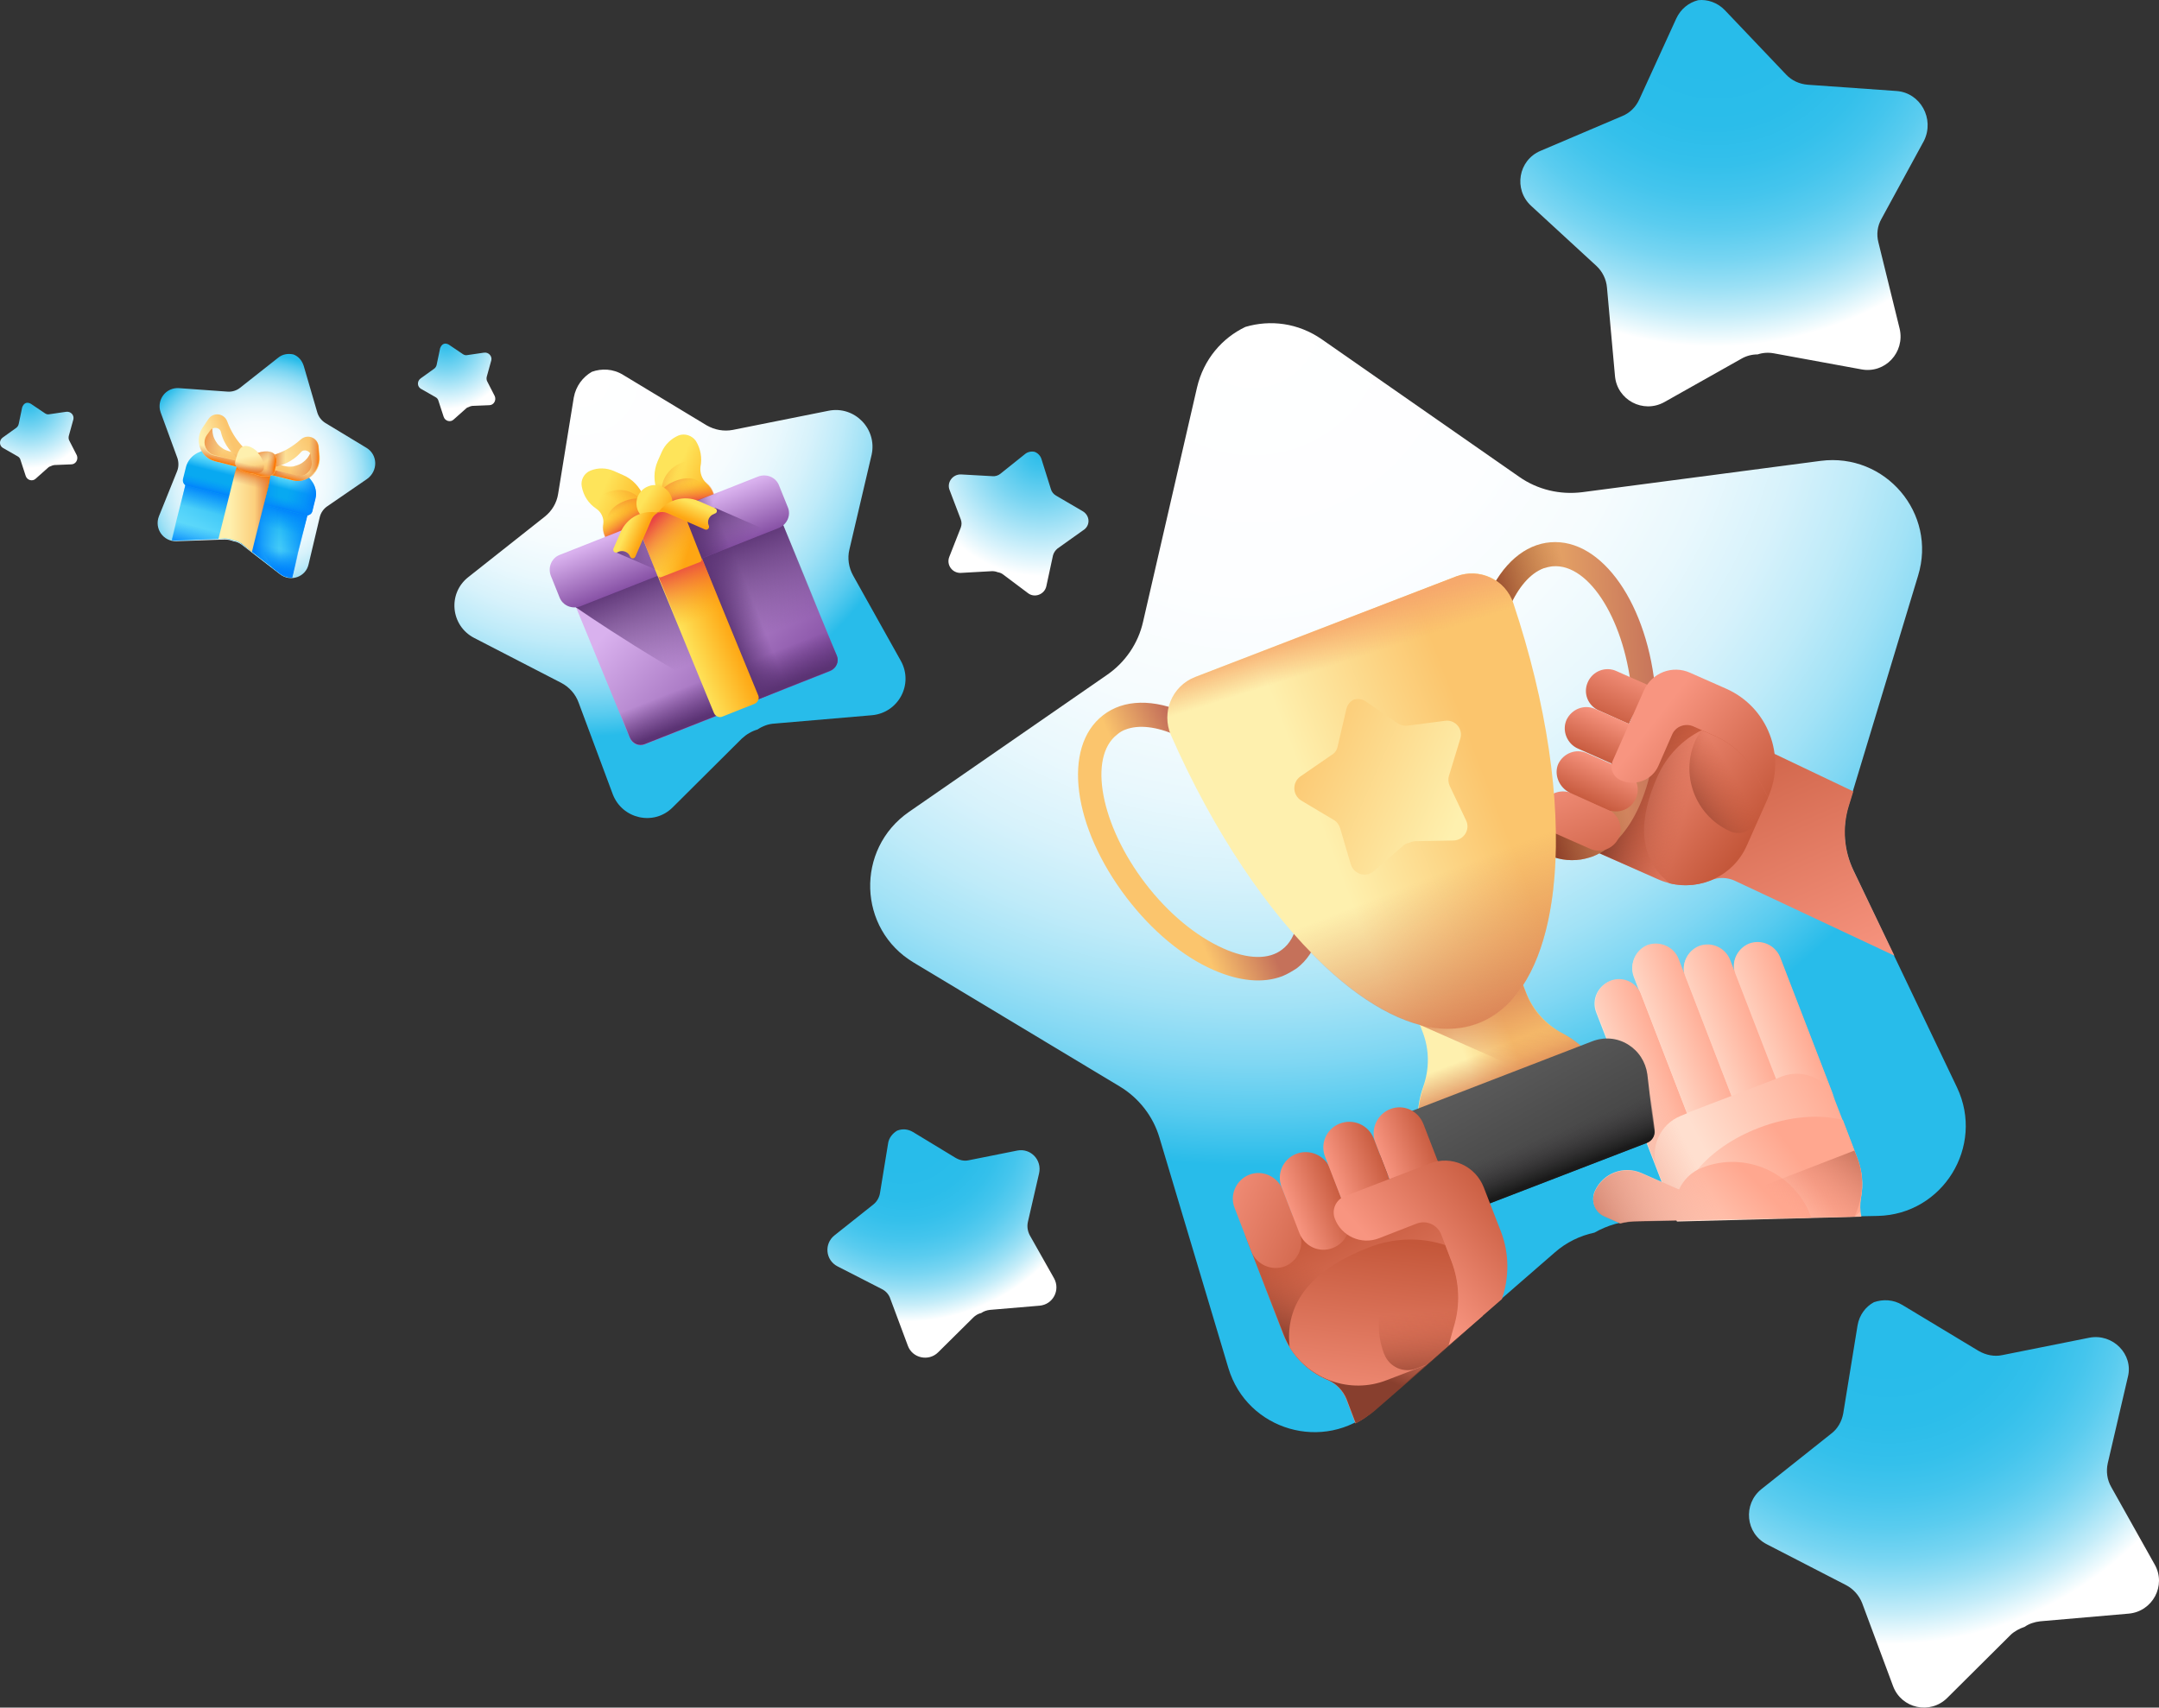 <?xml version="1.0" encoding="UTF-8"?>
<svg width="620.41" height="490.75" fill="none" version="1.1" viewBox="0 0 620.41 490.75" xmlns="http://www.w3.org/2000/svg">
 <rect x="0" y="0" width="620.41" height="490.75" fill="#333333" stroke="none"/>
 <path d="m523.18 132.45-68.5 9c-6.4 0.8-12.8-0.7-18.1-4.4l-56.7-39.5c-6.9-4.8-14.9-5.7-22-3.6-6.7 3.2-12 9.3-13.9 17.4l-15.5 67.3c-1.4 6.3-5.2 11.8-10.5 15.4l-56.8 39.3c-15.4 10.7-14.7 33.7 1.4 43.3l59.2 35.6c5.5 3.3 9.6 8.6 11.4 14.7l19.8 66.2c5.4 18 27.5 24.4 41.7 12.1l52.1-45.3c3.3-2.9 7.2-4.8 11.4-5.7 3.7-2.1 8-3.4 12.3-3.4l69.1-1.4c18.7-0.4 30.8-20 22.8-36.9l-29.8-62.4c-2.8-5.8-3.3-12.4-1.4-18.6l20-66.1c5.5-17.9-9.4-35.4-28-33z" fill="url(#paint0_radial_21365_134962)"/>
 <path d="m368.48 280.55c-5.5 2.1-12.3 1.5-19.8-1.8-8.9-3.9-17.7-11.3-24.9-20.7-15.6-20.4-18.6-43.4-6.8-52.5 5.9-4.6 14.5-4.8 24-0.5 8.9 3.9 17.7 11.3 24.9 20.7 15.6 20.4 18.6 43.4 6.8 52.5-1.4 0.9-2.7 1.7-4.2 2.3zm-45-70.9c-0.9 0.3-1.7 0.8-2.4 1.4-8.5 6.5-4.8 26.1 8.1 42.9 6.5 8.5 14.5 15.1 22.3 18.6 7.1 3.2 13.2 3.3 17 0.3 8.5-6.5 4.8-26.1-8.1-42.9-6.5-8.5-14.5-15.1-22.3-18.6-5.8-2.6-10.9-3.1-14.6-1.7z" fill="url(#paint1_linear_21365_134962)"/>
 <path d="m532.67 250.25c-2.8-5.8-3.3-12.4-1.4-18.6l1.3-4.2-25.6-12.2c-1.7-3-4.3-5.5-7.7-7l-26-11.5-20.2 45.6 23.5 10.4c5 2.2 10.5 2.1 15.2 0.2 2.1-0.9 4.5-0.8 6.6 0.1l46 21.6z" fill="url(#paint2_linear_21365_134962)"/>
 <path d="m476.28 223.16c2.7-6 7.2-10.6 12.7-13.3l3.9 1.7c4.9 2.2 9 6 11.5 10.7l3.7 6.9c-0.1 0.3-0.2 0.6-0.4 1l-5.7 12.8c-3.8 8.7-13.3 13.1-22.2 10.9-9.6-7.7-8.7-19-3.5-30.7z" fill="url(#paint3_linear_21365_134962)"/>
 <path d="m451.18 227.86 6.3 16.4 19 8.4c5 2.2 10.5 2.1 15.2 0.2 2.1-0.9 4.5-0.8 6.6 0.1l35.5 15.7c2.9 1.3 5.9-1.6 4.8-4.5l-15-38.8c-0.8-2.1-2.4-3.8-4.5-4.8l-12.1-5.4c-1.7-3-4.3-5.5-7.7-7l-26-11.5-15.2 34.2z" fill="url(#paint4_linear_21365_134962)"/>
 <path d="m453.07 247.15c-14.8 1.2-28.1-17.9-30.2-43.5-1-11.8 0.7-23.2 4.6-32.1 4.2-9.5 10.7-15.1 18.1-15.7 14.8-1.2 28.1 17.9 30.2 43.5 1 11.8-0.7 23.2-4.6 32.1-3.3 7.5-8 12.5-13.5 14.7-1.5 0.5-3 0.9-4.6 1zm-19.3-72.7c-3.5 7.8-4.9 18-4 28.7 1.7 21 12.1 38.1 22.8 37.2 4.8-0.4 9.3-4.5 12.4-11.7 3.5-7.8 4.9-18 4-28.7-1.7-21-12.1-38.1-22.8-37.2-0.9 0.1-1.8 0.3-2.7 0.6-3.8 1.5-7.1 5.3-9.7 11.1z" fill="url(#paint5_linear_21365_134962)"/>
 <path d="m453.07 247.15c-14.8 1.2-28.1-17.9-30.2-43.5-1-11.8 0.7-23.2 4.6-32.1 4.2-9.5 10.7-15.1 18.1-15.7 14.8-1.2 28.1 17.9 30.2 43.5 1 11.8-0.7 23.2-4.6 32.1-3.3 7.5-8 12.5-13.5 14.7-1.5 0.5-3 0.9-4.6 1zm-19.3-72.7c-3.5 7.8-4.9 18-4 28.7 1.7 21 12.1 38.1 22.8 37.2 4.8-0.4 9.3-4.5 12.4-11.7 3.5-7.8 4.9-18 4-28.7-1.7-21-12.1-38.1-22.8-37.2-0.9 0.1-1.8 0.3-2.7 0.6-3.8 1.5-7.1 5.3-9.7 11.1z" fill="url(#paint6_linear_21365_134962)"/>
 <path d="m497.07 238.86c3 1.4 6.6 0 8-3.1l3-6.7c4.8-10.8 0.8-23.2-8.8-29.4l-6.3 5.7c-1.5 1.2-2.9 2.7-4.1 4.4-0.6 1-1.2 2-1.7 3.1-4.4 9.8 0 21.4 9.7 25.9 0.1 0.1 0.1 0.1 0.2 0.1z" fill="url(#paint7_linear_21365_134962)"/>
 <path d="m443.47 231.05c1.4-3.1 5.1-4.4 8.2-3.1l10.3 4.6c3.1 1.4 4.6 5.1 3.2 8.2s-5.1 4.6-8.2 3.2l-10.2-4.5c-3.2-1.4-4.8-5.2-3.3-8.4z" fill="url(#paint8_linear_21365_134962)"/>
 <path d="m451.18 227.85 10.7 4.8c3.1 1.4 6.8 0 8.2-3.2 1.4-3.1 0-6.8-3.2-8.2l-10.9-4.8c-3.1-1.4-6.7 0-8.2 3.1-1.3 3 0.2 6.8 3.4 8.3z" fill="url(#paint9_linear_21365_134962)"/>
 <path d="m459.37 204.15 8.7 3.9 0.7-1.5c2.4-5.4 8.8-7.9 14.2-5.5l-18.5-8.2c-3.1-1.4-6.8 0-8.2 3.2-1.4 3.1 0 6.7 3.1 8.1z" fill="url(#paint10_linear_21365_134962)"/>
 <path d="m453.47 215.15 13.5 6c3.1 1.4 6.8 0 8.2-3.2 1.4-3.1 0-6.8-3.2-8.2l-13.6-6c-3.1-1.4-6.7 0-8.2 3.1-1.4 3.1 0.1 6.9 3.3 8.3z" fill="url(#paint11_linear_21365_134962)"/>
 <path d="m463.48 218.55 8.9-20.1c2.3-5.1 8.2-7.4 13.3-5.1l10.4 4.6c11.9 5.3 17.3 19.2 12 31.2l-3.7-6.9c-2.6-4.8-6.6-8.5-11.5-10.7l-6.3-2.8c-2.3-1-5.1 0-6.1 2.4l-3.9 8.9c-1.8 4.2-6.7 6-10.8 4.2-2.3-1-3.3-3.5-2.3-5.7z" fill="url(#paint12_linear_21365_134962)"/>
 <path d="m534.88 349.66c-0.4-1.8-0.4-3.6-0.1-5.4 0.7-3.7 0.4-7.7-1.1-11.5l-22.2-57.5c-1.4-3.5-5.3-5.3-8.9-3.9-3.5 1.4-5.3 5.3-3.9 8.9l-1.6-4.2c-1.4-3.5-5.3-5.3-8.9-3.9-3.5 1.4-5.3 5.3-3.9 8.9l-2-5.1c-1.4-3.6-5.5-5.5-9-4-3.4 1.4-5.1 5.3-3.8 8.8l2 5.2c-1.4-3.5-5.3-5.3-8.9-3.9-3.5 1.4-5.3 5.3-3.9 8.9l23.2 60.1z" fill="url(#paint13_linear_21365_134962)"/>
 <path d="m529.57 321.86c-6.7-1.7-15.4-1.1-24.2 2.3-14.9 5.7-24.4 17.3-22.3 26.5l49.9-1c0.6-0.5 1.1-1 1.6-1.6-0.1-1.3-0.1-2.6 0.2-3.9 0.7-3.7 0.4-7.7-1.1-11.5z" fill="url(#paint14_linear_21365_134962)"/>
 <path d="m520.28 349.35c-4.8-12.4-18.7-18.6-31.1-13.8-3.1 1.2-5.4 3.5-6.7 6.3l-10.7-4.7c-5.2-2.3-11.2 0-13.5 5.2-1.2 2.7 0 6 2.8 7.2l4.5 2c1.6-0.4 3.3-0.6 5-0.6l50-1c-0.2-0.2-0.2-0.4-0.3-0.6z" fill="url(#paint15_linear_21365_134962)"/>
 <path d="m471.57 285.76 13.2 34.2-1.7 0.7c-6.1 2.4-9.1 9.2-6.8 15.3l-17.4-45.2c-1.4-3.5 0.4-7.5 3.9-8.9s7.5 0.4 8.8 3.9z" fill="url(#paint16_linear_21365_134962)"/>
 <path d="m482.37 275.56 15.2 39.4-12.8 4.9-15.2-39.4c-1.4-3.5 0.4-7.5 3.9-8.9 3.6-1.2 7.5 0.5 8.9 4z" fill="url(#paint17_linear_21365_134962)"/>
 <path d="m497.17 275.85 13.2 34.2-12.8 4.9-13.2-34.2c-1.4-3.5 0.4-7.5 3.9-8.9 3.6-1.3 7.5 0.5 8.9 4z" fill="url(#paint18_linear_21365_134962)"/>
 <path d="m511.57 275.15 15.8 41c-2.3-6.1-9.2-9.1-15.3-6.8l-1.7 0.7-11.6-30c-1.4-3.5 0.4-7.5 3.9-8.9 3.6-1.3 7.5 0.5 8.9 4z" fill="url(#paint19_linear_21365_134962)"/>
 <path d="m532.88 330.66-51.9 20.1 51.9-1.1c2.5-5.1 3-11.3 0.8-17z" fill="url(#paint20_linear_21365_134962)"/>
 <path d="m534.78 344.25c0.7-3.7 0.4-7.7-1.1-11.5l-1.5-4-65.9-29.2c-1.8-0.8-3.7 1-3 2.9l14.4 37.4-5.9-2.6c-5.2-2.3-11.2 0-13.5 5.2-0.6 1.4-0.6 2.9-0.1 4.2s1.5 2.4 2.9 3l4.5 2c1.6-0.4 3.3-0.6 5-0.6l64.4-1.3c-0.5-1.9-0.5-3.7-0.2-5.5z" fill="url(#paint21_linear_21365_134962)"/>
 <path d="m456.57 302.96c-2.2-2.5-4.8-4.5-7.6-6-4.7-2.5-8.4-6.6-10.4-11.6l-8-20.8-29.7 11.4 8 20.8c1.9 5 1.9 10.5 0.1 15.6-1.1 3.1-1.6 6.3-1.6 9.6z" fill="url(#paint22_linear_21365_134962)"/>
 <path d="m409.08 312.35c-1.1 3.1-1.6 6.3-1.6 9.6l49.2-19c-2.2-2.5-4.8-4.5-7.6-6-2.5-1.3-4.7-3.1-6.5-5.2l-32.1 12.4c0 2.7-0.5 5.5-1.4 8.2z" fill="url(#paint23_linear_21365_134962)"/>
 <path d="m456.57 302.96-15.7 6.1-32.8-14.5-7.2-18.5 29.7-11.4 8 20.8c1.9 5 5.6 9.1 10.4 11.6 2.8 1.4 5.4 3.5 7.6 5.9z" fill="url(#paint24_linear_21365_134962)"/>
 <path d="m473.18 328.45-61 23.5c-1.5 0.6-3.2 0.1-4.1-1.2l-9.4-13.2c-2.1-3-2.7-6.6-1.7-10.1s3.6-6.2 7-7.5l53.6-20.7c3.4-1.3 7.1-1 10.2 0.9s5.1 5 5.6 8.6l1.9 16.1c0.3 1.5-0.6 3-2.1 3.6z" fill="url(#paint25_linear_21365_134962)"/>
 <path d="m343.47 194.55c-6.7 2.6-9.8 10.2-7 16.7 24.7 56.1 62.9 92.5 88.4 82.7s29.4-62.5 10-120.6c-2.3-6.8-9.7-10.3-16.4-7.7z" fill="url(#paint26_linear_21365_134962)"/>
 <path d="m415.28 207.15-10.8 1.4c-1 0.1-2-0.1-2.9-0.7l-9-6.2c-1.1-0.8-2.4-0.9-3.5-0.6-1.1 0.5-1.9 1.5-2.2 2.8l-2.5 10.7c-0.2 1-0.8 1.9-1.7 2.4l-9 6.2c-2.4 1.7-2.3 5.3 0.2 6.9l9.4 5.6c0.9 0.5 1.5 1.4 1.8 2.3l3.1 10.5c0.9 2.8 4.4 3.9 6.6 1.9l8.3-7.2c0.5-0.5 1.1-0.8 1.8-0.9 0.6-0.3 1.3-0.5 1.9-0.5l10.9-0.2c3-0.1 4.9-3.2 3.6-5.8l-4.7-9.9c-0.4-0.9-0.5-2-0.2-2.9l3.2-10.5c1-2.9-1.4-5.7-4.3-5.3z" fill="url(#paint27_linear_21365_134962)"/>
 <path d="m418.47 165.66-75 28.9c-6.7 2.6-9.8 10.2-7 16.7 2.3 5.3 4.7 10.3 7.3 15.2l95.9-37c-1.4-5.3-3-10.7-4.8-16.1-2.3-6.7-9.7-10.2-16.4-7.7z" fill="url(#paint28_linear_21365_134962)"/>
 <path d="m353.37 243.56c23.1 37.1 51.3 58.3 71.5 50.5s26.8-42.4 19.1-85.4z" fill="url(#paint29_linear_21365_134962)"/>
 <path d="m398.78 337.56 9.4 13.2c0.9 1.3 2.6 1.8 4.1 1.2l61-23.5c1.5-0.6 2.4-2.1 2.2-3.7l-1.9-16.1c-0.2-1.4-0.6-2.6-1.1-3.8l-75.3 29c0.2 1.3 0.8 2.6 1.6 3.7z" fill="url(#paint30_linear_21365_134962)"/>
 <path d="m425.88 377.66c1.1-4 1-8.3-0.6-12.5l-12.1-31.6-55.4 21.4 11 28.6c2.4 6.1 7 10.6 12.6 13 2.5 1 4.5 3.1 5.5 5.6l2.6 6.9c1.8-0.9 3.5-2.1 5.1-3.5l31.5-27.4z" fill="url(#paint31_linear_21365_134962)"/>
 <path d="m425.88 377.66c1.1-4 1-8.3-0.6-12.5l-12.1-31.6-41.5 16-3.2-8.3-8.5 19.2 8.9 23.1c2.4 6.1 7 10.6 12.6 13 2.5 1 4.5 3.1 5.5 5.6l2.6 6.9c0.4-0.2 0.9-0.5 1.3-0.7 0.4-0.3 0.8-0.5 1.3-0.8 0.1-0.1 0.2-0.1 0.3-0.2 0.3-0.2 0.6-0.5 1-0.7 0.4-0.3 0.9-0.7 1.3-1l31.5-27.4z" fill="url(#paint32_linear_21365_134962)"/>
 <path d="m417.88 381.35c1.9-6.2 1.6-12.8-0.7-18.8l-1.8-4.7c-6.9-2.3-14.6-2.2-21.9 0.6-14.2 5.5-24.5 14.3-22.9 28.7 5.7 9.3 17.4 13.6 27.9 9.5l11.2-4.3 6.5-5.7z" fill="url(#paint33_linear_21365_134962)"/>
 <path d="m432.48 358.06-10.1-0.4c-2.3-0.3-4.7-0.2-7.1 0.2-1.4 0.3-2.7 0.6-4 1.1-11.9 4.6-18.1 18-13.6 30 0 0.1 0.1 0.2 0.1 0.2 1.4 3.7 5.6 5.6 9.3 4.1l2.7-1 21.9-19c1.6-4.7 2-10 0.8-15.2z" fill="url(#paint34_linear_21365_134962)"/>
 <path d="m358.88 337.65c-3.7 1.5-5.6 5.8-4.1 9.5l4.8 12.5c1.5 3.8 5.8 5.7 9.6 4.3 3.8-1.5 5.7-5.8 4.3-9.6l-4.8-12.3c-1.5-3.9-5.9-6-9.8-4.4z" fill="url(#paint35_linear_21365_134962)"/>
 <path d="m382.28 335.96 5 13.1c1.5 3.8-0.4 8.1-4.3 9.6-3.8 1.5-8.1-0.4-9.6-4.3l-5.1-13.2c-1.5-3.8 0.4-8 4.1-9.5 3.9-1.6 8.4 0.4 9.9 4.3z" fill="url(#paint36_linear_21365_134962)"/>
 <path d="m399.48 318.75c-3.8 1.5-5.7 5.8-4.3 9.6l4.1 10.6 1.9-0.7c6.6-2.5 14 0.7 16.6 7.4l-8.7-22.5c-1.5-4-5.8-5.9-9.6-4.4z" fill="url(#paint37_linear_21365_134962)"/>
 <path d="m394.78 327.25 6.3 16.4c1.5 3.8-0.4 8.1-4.3 9.6-3.8 1.5-8.1-0.4-9.6-4.3l-6.4-16.5c-1.5-3.8 0.4-8 4.1-9.5 4-1.6 8.4 0.4 9.9 4.3z" fill="url(#paint38_linear_21365_134962)"/>
 <path d="m416.28 386.66 15.3-13.3c2.1-6.1 2.2-13-0.3-19.5l-4.9-12.6c-2.4-6.2-9.3-9.3-15.5-6.9l-24.4 9.4c-2.6 1-3.9 3.9-2.9 6.5 1.9 5 7.6 7.6 12.7 5.6l10.8-4.2c2.8-1.1 6 0.3 7.1 3.2l2.9 7.6c2.3 6 2.6 12.6 0.7 18.8z" fill="url(#paint39_linear_21365_134962)"/>
 <path d="m105.38 128.75-11.9-7.2c-1.1-0.7-1.9-1.7-2.3-3l-3.9-13.4c-0.5-1.6-1.6-2.8-3-3.3-1.5-0.3-3.1-0.1-4.4 1l-10.9 8.6c-1 0.8-2.3 1.2-3.6 1.1l-13.9-1c-3.8-0.3-6.6 3.4-5.3 7l4.8 13.1c0.4 1.2 0.4 2.6-0.1 3.8l-5.2 12.9c-1.4 3.5 1.2 7.3 5 7.2l13.9-0.5c0.9 0 1.7 0.2 2.5 0.5 0.9 0.1 1.7 0.5 2.4 1l11 8.5c3 2.3 7.4 0.8 8.2-2.9l3.2-13.5c0.3-1.3 1.1-2.4 2.1-3.1l11.5-7.9c3.2-2.3 3.1-6.9-0.1-8.9z" fill="url(#paint40_radial_21365_134962)"/>
 <path d="m87.677 142.45-31.2-7.7c-1.1-0.3-2.1 0.4-2.4 1.4l-4.8 19.1c0.4 0.1 0.8 0.1 1.3 0.1l13.9-0.5c0.9 0 1.7 0.2 2.5 0.5 0.9 0.1 1.7 0.5 2.4 1l11 8.5c1 0.8 2.2 1.1 3.4 1.1l5.3-21.1c0.3-1.1-0.3-2.1-1.4-2.4z" fill="url(#paint41_linear_21365_134962)"/>
 <path d="m50.879 149.35-1.5 5.9c0.4 0.1 0.8 0.1 1.3 0.1l13.9-0.5c0.9 0 1.7 0.2 2.5 0.5 0.9 0.1 1.7 0.5 2.4 1l11 8.5c1 0.8 2.2 1.1 3.4 1.1l2-7.9z" fill="url(#paint42_linear_21365_134962)"/>
 <path d="m87.676 142.45-16.3-4.1-4.2 17c0.8 0.1 1.7 0.5 2.3 1l11 8.5c1 0.8 2.2 1.1 3.4 1.1l5.3-21.1c0.2-1.1-0.4-2.1-1.5-2.4z" fill="url(#paint43_linear_21365_134962)"/>
 <path d="m87.679 142.45-31.2-7.7c-1.1-0.3-2.1 0.4-2.4 1.4l-2.7 11 35 8.7 2.7-11c0.3-1.1-0.3-2.1-1.4-2.4z" fill="url(#paint44_linear_21365_134962)"/>
 <path d="m88.079 136.95-29.3-7.3c-0.4-0.1-0.7-0.1-1.1 0.1l-0.9 0.4c-1.6 0.8-2.8 2.2-3.3 3.9l-0.9 3.6c-0.2 0.9 0.3 1.8 1.2 2l33.9 8.4c0.9 0.2 1.8-0.3 2-1.2l0.9-3.6c0.4-1.7 0.1-3.6-1-5l-0.6-0.8c-0.2-0.2-0.5-0.5-0.9-0.5z" fill="url(#paint45_linear_21365_134962)"/>
 <path d="m89.579 138.25-0.6-0.8c-0.2-0.3-0.5-0.5-0.9-0.6l-18.6-4.6-2.6 10.6 20.9 5.2c0.9 0.2 1.8-0.3 2-1.2l0.9-3.6c0.4-1.7 0-3.5-1.1-5z" fill="url(#paint46_linear_21365_134962)"/>
 <path d="m53.277 135.05-0.6 2.6c-0.2 0.9 0.3 1.8 1.2 2l33.9 8.4c0.9 0.2 1.8-0.3 2-1.2l0.6-2.6z" fill="url(#paint47_linear_21365_134962)"/>
 <path d="m88.677 137.15-0.6-0.3-13.2-3.3-5.6 22.6c0.1 0.1 0.2 0.1 0.3 0.2l11 8.5c0.4 0.3 0.7 0.5 1.1 0.7z" fill="url(#paint48_linear_21365_134962)"/>
 <path d="m89.777 146.95 0.9-3.6c0.4-1.7 0.1-3.6-1-5l-0.6-0.8c-0.2-0.3-0.5-0.5-0.9-0.6l-28.2-7-1.2 0.7 19.6 32.6 2.2 1.7c1 0.8 2.2 1.1 3.4 1.1l4.4-17.8c0.6-0.2 1.2-0.7 1.4-1.3z" fill="url(#paint49_linear_21365_134962)"/>
 <path d="m72.377 158.65 4.6-18.5c0.5-2 0.7-3.9 0.7-5.2v-0.7c0-0.3-0.1-0.4-0.2-0.5l-7.8-1.9c-0.1 0-0.2 0.1-0.4 0.3l-0.4 0.6c-0.7 1.1-1.3 2.9-1.8 4.9l-4.3 17.2 1.8-0.1c0.9 0 1.7 0.2 2.5 0.5 0.9 0.1 1.7 0.5 2.4 1z" fill="url(#paint50_linear_21365_134962)"/>
 <path d="m67.176 155.35c0.9 0.1 1.7 0.5 2.4 1l2.9 2.2 4.6-18.5c0.5-2 0.7-3.9 0.7-5.2v-0.7c0-0.3-0.1-0.4-0.2-0.5l-5.3-1.3-5.6 22.7c0 0.1 0.2 0.2 0.5 0.3z" fill="url(#paint51_linear_21365_134962)"/>
 <path d="m77.577 134.25c0-0.3-0.1-0.4-0.2-0.5l-7.8-1.9c-0.1 0-0.2 0.1-0.4 0.3l-0.4 0.6c-0.7 1.1-1.3 2.9-1.8 4.9l-2.2 8.9 9.8 2.4 2.2-8.9c0.5-2 0.7-3.9 0.7-5.2z" fill="url(#paint52_linear_21365_134962)"/>
 <path d="m70.177 131.25-0.4 1.7c0 0.2-0.2 0.3-0.4 0.2l-7.7-1.9c-1.3-0.3-2.3-1.3-2.7-2.6l-0.4-1.2c-0.3-1.2-0.2-2.4 0.5-3.5l1.7-2.6 0.2-0.2c0.3 0 0.5 0.2 0.4 0.4-0.6 1.8-0.4 3.8 0.7 5.4 0.4 0.7 1 1.3 1.6 1.7 0.6 0.5 1.4 0.8 2.1 1l4.1 1c0.2 0.3 0.3 0.5 0.3 0.6z" fill="url(#paint53_linear_21365_134962)"/>
 <path d="m70.177 131.25-0.4 1.7c0 0.2-0.2 0.3-0.4 0.2l-7.7-1.9c-1.3-0.3-2.3-1.3-2.7-2.6l-0.4-1.2c-0.3-1.2-0.2-2.4 0.5-3.5l1.7-2.6 0.2-0.2c0.3 0 0.5 0.2 0.4 0.4-0.6 1.8-0.4 3.8 0.7 5.4 0.4 0.7 1 1.3 1.6 1.7 0.6 0.5 1.4 0.8 2.1 1l4.1 1c0.2 0.3 0.3 0.5 0.3 0.6z" fill="url(#paint54_linear_21365_134962)"/>
 <path d="m65.276 121.05c-0.9-2.3-4-2.7-5.4-0.6l-1.7 2.5c-1.4 2.1-1.4 4.8-0.1 6.9 0.4 0.7 1 1.3 1.6 1.7 0.6 0.5 1.4 0.8 2.1 1l11.1 2.8 0.9-3.7c-2.5-1.6-6.3-4.6-8.5-10.6zm-3.8 9.7c-0.5-0.1-0.9-0.3-1.2-0.6-0.4-0.3-0.7-0.6-0.9-1-0.8-1.2-0.8-2.8 0-4l1-1.4c0.8-1.2 2.8-1 3.1 0.4 0.9 3.9 3.4 6.4 5.3 7.8 0.3 0.2 0.1 0.6-0.3 0.6z" fill="url(#paint55_linear_21365_134962)"/>
 <path d="m68.675 131.95c0.3 0.2 0.1 0.6-0.3 0.6l-7-1.7c-0.5-0.1-0.9-0.3-1.2-0.6-0.4-0.3-0.7-0.6-0.9-1-0.8-1.2-0.8-2.7 0-3.9l-2-0.5c-0.4 1.7-0.2 3.5 0.8 5 0.4 0.7 1 1.3 1.6 1.7 0.6 0.5 1.4 0.8 2.1 1l11.1 2.8 0.9-3.7c-1.4-0.8-3.1-2-4.7-3.8l-5-1.2c1.3 2.5 3.2 4.2 4.6 5.3z" fill="url(#paint56_linear_21365_134962)"/>
 <path d="m77.279 133.05-0.4 1.7c0 0.2 0.1 0.4 0.2 0.4l7.7 1.9c1.3 0.3 2.7-0.1 3.6-1l0.9-0.9c0.8-0.9 1.3-2.1 1.2-3.3l-0.3-3.1c0-0.1-0.1-0.2-0.1-0.2-0.2-0.1-0.5 0-0.5 0.2-0.3 1.9-1.4 3.5-3.1 4.5-0.7 0.4-1.5 0.6-2.2 0.8-0.8 0.1-1.6 0.1-2.4-0.1l-4.1-1c-0.3-0.2-0.4-0.1-0.5 0.1z" fill="url(#paint57_linear_21365_134962)"/>
 <path d="m77.279 133.05-0.4 1.7c0 0.2 0.1 0.4 0.2 0.4l7.7 1.9c1.3 0.3 2.7-0.1 3.6-1l0.9-0.9c0.8-0.9 1.3-2.1 1.2-3.3l-0.3-3.1c0-0.1-0.1-0.2-0.1-0.2-0.2-0.1-0.5 0-0.5 0.2-0.3 1.9-1.4 3.5-3.1 4.5-0.7 0.4-1.5 0.6-2.2 0.8-0.8 0.1-1.6 0.1-2.4-0.1l-4.1-1c-0.3-0.2-0.4-0.1-0.5 0.1z" fill="url(#paint58_linear_21365_134962)"/>
 <path d="m73.877 131.55-0.9 3.7 11.1 2.8c0.8 0.2 1.6 0.2 2.4 0.1s1.5-0.4 2.2-0.8c2.2-1.2 3.4-3.6 3.2-6.1l-0.3-3c-0.3-2.5-3.2-3.6-5.1-2-4.8 4.3-9.6 5.2-12.6 5.3zm4.3 3.4c-0.3-0.1-0.3-0.6 0-0.6 2.3-0.4 5.7-1.4 8.3-4.4 0.9-1.1 2.8-0.3 2.9 1.1l0.2 1.7c0.2 1.4-0.6 2.8-1.8 3.6-0.4 0.2-0.8 0.4-1.3 0.4-0.5 0.1-0.9 0-1.4-0.1z" fill="url(#paint59_linear_21365_134962)"/>
 <path d="m91.477 128.25c-0.3-2.5-3.2-3.6-5.1-2-1.3 1.1-2.5 2-3.8 2.7l-1.1 4.4c1.7-0.7 3.5-1.8 5-3.5 0.9-1.1 2.8-0.3 2.9 1.1l0.2 1.7c0.2 1.4-0.6 2.8-1.8 3.6-0.4 0.2-0.8 0.4-1.3 0.4-0.5 0.1-0.9 1e-4 -1.4-0.1l-4.2-1-0.4 1.5 3.4 0.9c0.8 0.2 1.6 0.2 2.4 0.1s1.5-0.4 2.2-0.8c2.2-1.2 3.4-3.6 3.2-6.1z" fill="url(#paint60_linear_21365_134962)"/>
 <path d="m78.278 134.35c-0.3 0.1-0.4 0.5 0 0.6l7 1.7c0.5 0.1 0.9 0.1 1.4 0.1 0.5-0.1 0.9-0.2 1.3-0.4 1.2-0.7 2-2.1 1.8-3.5l2 0.5c-0.4 1.7-1.5 3.2-3 4-0.7 0.4-1.5 0.6-2.2 0.8-0.8 0.1-1.6 0.1-2.4-0.1l-11.1-2.8 0.9-3.7c1.6 0 3.6-0.3 5.9-1.2l5 1.2c-2.4 1.8-4.9 2.5-6.6 2.8z" fill="url(#paint61_linear_21365_134962)"/>
 <path d="m83.277 136.25-5.1-1.3c-0.3-0.1-0.3-0.6 0-0.6 1.7-0.3 4-0.9 6.2-2.5l1.2-4.9c-4.5 3.7-8.9 4.5-11.7 4.6l-0.9 3.7 10 2.5z" fill="url(#paint62_linear_21365_134962)"/>
 <path d="m77.778 129.85c-1-0.2-2.3-0.1-3.5 0.3-0.9-1-2-1.7-3-1.9-2.3-0.6-3 1.7-3.7 4.5-0.4 1.8 2.7 3.2 5.2 3.4 2.3 1.1 5.7 1.2 6.2-0.5 0.6-2.9 1-5.2-1.2-5.8z" fill="url(#paint63_linear_21365_134962)"/>
 <path d="m78.876 135.55c-0.4 1.8-3.9 1.6-6.2 0.5 1.5 0.1 2.8-0.3 3-1.3 0.4-1.6-0.4-3.3-1.6-4.6 1.2-0.4 2.6-0.6 3.5-0.3 2.4 0.6 2 2.9 1.3 5.7z" fill="url(#paint64_linear_21365_134962)"/>
 <path d="m78.876 135.55c-0.4 1.8-3.9 1.6-6.2 0.5 1.5 0.1 2.8-0.3 3-1.3 0.4-1.6-0.4-3.3-1.6-4.6 1.2-0.4 2.6-0.6 3.5-0.3 2.4 0.6 2 2.9 1.3 5.7z" fill="url(#paint65_linear_21365_134962)"/>
 <path d="m75.778 134.75c-0.3 1-1.5 1.4-3 1.3-2.5-0.1-5.6-1.6-5.2-3.4 0.7-2.8 1.4-5 3.7-4.5 1 0.2 2.1 1 3 1.9 1.1 1.4 1.9 3.1 1.5 4.7z" fill="url(#paint66_linear_21365_134962)"/>
 <path d="m78.876 135.55c-0.4 1.8-3.9 1.6-6.2 0.5-2.5-0.1-5.6-1.6-5.2-3.4 0.1-0.5 0.3-1 0.4-1.5l11.3 2.8c0 0.6-0.1 1.1-0.3 1.6z" fill="url(#paint67_linear_21365_134962)"/>
 <path d="m238.08 118.05-27.5 5.5c-2.6 0.5-5.2 0-7.5-1.3l-24-14.5c-2.9-1.8-6.2-1.9-9-0.9-2.6 1.5-4.6 4.1-5.2 7.4l-4.5 27.7c-0.4 2.6-1.8 4.9-3.8 6.5l-22 17.4c-6 4.7-5.1 14 1.7 17.5l25 12.9c2.3 1.2 4.1 3.2 5 5.7l9.8 26.3c2.7 7.1 11.8 9.2 17.2 3.8l19.9-19.8c1.3-1.2 2.8-2.1 4.5-2.6 1.5-1 3.1-1.6 4.9-1.7l28-2.4c7.6-0.7 12-8.9 8.3-15.6l-13.7-24.5c-1.3-2.3-1.7-5-1.1-7.5l6.4-27.3c1.6-7.4-4.9-14.1-12.4-12.6z" fill="url(#paint68_radial_21365_134962)"/>
 <path d="m184.98 142.75 1.8 4.4c0.7 1.7 0.3 3.7-0.9 5l-4.8 5.2c-1.7 1.9-4.8 1.4-5.9-0.8l-1.2-2.4c-0.6-1.1-0.8-2.3-0.6-3.5 0.2-1.8-0.6-3.5-2.1-4.5-2.1-1.4-3.6-3.6-4.1-6.3-0.4-1.9 0.7-3.9 2.5-4.6 2.2-0.9 4.6-0.8 6.7 0.1l2.7 1.2c2.6 1.1 4.8 3.4 5.9 6.2z" fill="url(#paint69_linear_21365_134962)"/>
 <path d="m183.18 139.75-13.4 5.3c0.4 0.4 0.8 0.7 1.3 1.1 1.5 1 2.3 2.8 2.1 4.5-0.1 1.2 0.1 2.4 0.6 3.5l1.2 2.4c1.1 2.3 4.2 2.7 5.9 0.8l4.8-5.2c1.3-1.3 1.6-3.3 0.9-5l-1.8-4.4c-0.2-1.1-0.8-2.1-1.6-3z" fill="url(#paint70_linear_21365_134962)"/>
 <path d="m185.28 145.55c-1.6-4-6.3-5.8-10.6-4.1-2 0.8-3.5 2.2-4.5 3.9 0.3 0.3 0.6 0.5 1 0.8 1.5 1 2.3 2.8 2.1 4.5-0.1 1.2 0.1 2.4 0.6 3.5l1 2c1.7 0.4 3.6 0.3 5.4-0.4 4.3-1.7 6.5-6.3 5-10.2z" fill="url(#paint71_linear_21365_134962)"/>
 <path d="m182.18 151.05c3.4-1.3 5.4-4 4.7-5.9-0.8-2-4.1-2.5-7.5-1.1-3.4 1.3-5.4 4-4.7 5.9 0.8 1.9 4.1 2.4 7.5 1.1z" fill="url(#paint72_linear_21365_134962)"/>
 <path d="m202.98 138.85c0.9 0.8 1.6 1.8 1.9 3l0.8 2.6c0.7 2.4-1.2 4.8-3.8 4.7l-7.1-0.5c-1.8-0.1-3.4-1.3-4.1-3l-1.8-4.4c-1.1-2.8-1.1-5.9 0.1-8.7l1.2-2.7c0.9-2.1 2.7-3.8 4.8-4.7 1.8-0.7 3.9 0 5 1.6 1.4 2.3 1.8 4.9 1.3 7.4-0.2 1.7 0.4 3.5 1.7 4.7z" fill="url(#paint73_linear_21365_134962)"/>
 <path d="m201.48 134.05c0.1-0.5 0.2-1.1 0.2-1.6l-13.4 5.3c0.1 1.1 0.3 2.3 0.8 3.4l1.8 4.4c0.7 1.7 2.3 2.9 4.1 3l7.1 0.5c2.5 0.2 4.5-2.2 3.8-4.7l-0.8-2.6c-0.4-1.2-1-2.2-1.9-3-1.5-1.1-2.1-2.9-1.7-4.7z" fill="url(#paint74_linear_21365_134962)"/>
 <path d="m190.68 143.35c-1.6-4 0.7-8.5 5-10.3 2-0.8 4.1-0.8 5.9-0.2 0 0.4-0.1 0.8-0.2 1.2-0.4 1.7 0.2 3.5 1.6 4.7 0.9 0.8 1.6 1.8 1.9 3l0.6 2.2c-1 1.5-2.4 2.7-4.2 3.4-4.2 1.8-9 0-10.6-4z" fill="url(#paint75_linear_21365_134962)"/>
 <path d="m196.78 145.25c3.4-1.3 5.4-4 4.7-5.9-0.8-2-4.1-2.5-7.5-1.1-3.4 1.3-5.4 4-4.7 5.9 0.8 1.9 4.1 2.4 7.5 1.1z" fill="url(#paint76_linear_21365_134962)"/>
 <path d="m192.88 142.65c1.1 2.7-0.199 5.7-2.799 6.8-2.7 1.1-5.701-0.2-6.801-2.8-1.1-2.7 0.201-5.7 2.801-6.8 2.7-1.2 5.699 0.1 6.799 2.8z" fill="url(#paint77_linear_21365_134962)"/>
 <path d="m238.58 192.85-53.3 21.1c-1.7 0.7-3.7-0.2-4.3-1.9l-16.8-40.8c-0.7-1.7 0.2-3.7 1.9-4.3l53.3-21.1c1.7-0.7 3.7 0.2 4.3 1.9l16.8 40.7c0.7 1.7-0.2 3.7-1.9 4.4z" fill="url(#paint78_linear_21365_134962)"/>
 <path d="m219.38 145.85-53.3 21.1c-1.7 0.7-2.6 2.6-1.9 4.3l1.3 3.3s28.7 19.8 48 28.2l25.2-10c1.7-0.7 2.6-2.6 1.9-4.3l-16.8-40.7c-0.7-1.7-2.7-2.6-4.4-1.9z" fill="url(#paint79_linear_21365_134962)"/>
 <path d="m192.68 156.35 19.8-7.8 19.2 47-19.8 7.8z" fill="url(#paint80_linear_21365_134962)"/>
 <path d="m175.98 199.45 5 12.5c0.7 1.7 2.6 2.6 4.3 1.9l53.3-21.1c1.7-0.7 2.6-2.6 1.9-4.3l-8.9-20.8z" fill="url(#paint81_linear_21365_134962)"/>
 <path d="m216.88 202.25-9.299 3.7c-0.9 0.4-2.001-0.1-2.401-1l-18.2-44.3c-0.4-0.9 0.1-2 1-2.4l9.3-3.7c0.9-0.4 2 0.1 2.4 1l18.2 44.3c0.4 0.9-0.1 2-1 2.4z" fill="url(#paint82_linear_21365_134962)"/>
 <path d="m187.08 160.55 15.399 37.3c3.7 1.7 7.4 3.3 11 4.9l4.5-1.8c0.1-0.4 0.1-0.8-0.1-1.1l-18.2-44.3c-0.4-0.9-1.4-1.4-2.4-1l-9.3 3.7c-0.8 0.4-1.299 1.4-0.899 2.3z" fill="url(#paint83_linear_21365_134962)"/>
 <path d="m223.78 151.75-57 22.5c-2.4 0.9-5.1-0.2-6-2.6l-2.5-6.2c-0.9-2.4 0.2-5.1 2.6-6l57-22.5c2.4-0.9 5.1 0.2 6 2.6l2.5 6.2c1 2.3-0.2 5-2.6 6z" fill="url(#paint84_linear_21365_134962)"/>
 <path d="m217.88 136.85-38.2 15.1-2.9 6.7 14.1 6.1 33-13c2.4-0.9 3.6-3.7 2.6-6l-2.5-6.2c-1-2.5-3.7-3.7-6.1-2.7z" fill="url(#paint85_linear_21365_134962)"/>
 <path d="m189.48 148.05 19.8-7.8 5.9 14.9-19.8 7.8z" fill="url(#paint86_linear_21365_134962)"/>
 <path d="m221.08 152.75-25.8 10.2-4.4-11.2 14.6-5.8z" fill="url(#paint87_linear_21365_134962)"/>
 <path d="m201.08 161.55-11 4.3c-0.5 0.2-1 0-1.2-0.5l-5.8-14.7c-0.2-0.5 0-1 0.5-1.2l11-4.3c0.5-0.2 1 0 1.2 0.5l5.8 14.7c0.2 0.5 0 1.1-0.5 1.2z" fill="url(#paint88_linear_21365_134962)"/>
 <path d="m195.78 145.65 5.8 14.7c0.2 0.5 0 1-0.5 1.2l-9.2 3.6-3.7-1.6-5.1-13v-0.1c-0.1-0.4 0.1-0.9 0.5-1.1l11-4.3c0.5-0.1 1 0.1 1.2 0.6z" fill="url(#paint89_linear_21365_134962)"/>
 <path d="m189.08 147.35h-0.1c-4.4-0.9-8.8 1.4-10.6 5.5l-2.1 4.8c-0.3 0.7 0.4 1.4 1.1 1.1l0.4-0.2c1.3-0.5 2.8 0.1 3.3 1.4 0.3 0.7 1.2 0.7 1.5 0l4.7-10.8c0.4-0.8 1-1.4 1.8-1.8z" fill="url(#paint90_linear_21365_134962)"/>
 <path d="m189.08 147.36 0.1-0.1c2.6-3.7 7.4-5 11.5-3.3l4.8 2.1c0.7 0.3 0.7 1.3 0 1.5l-0.4 0.2c-1.3 0.5-2 2-1.4 3.3 0.3 0.7-0.4 1.4-1.1 1.1l-10.8-4.7c-0.9-0.4-1.8-0.4-2.7-0.1z" fill="url(#paint91_linear_21365_134962)"/>
 <path d="m292.38 330.65-14 2.8c-1.3 0.3-2.6 0-3.8-0.7l-12.2-7.4c-1.5-0.9-3.1-1-4.6-0.4-1.3 0.8-2.4 2.1-2.6 3.8l-2.3 14.1c-0.2 1.3-0.9 2.5-1.9 3.3l-11.2 8.9c-3 2.4-2.6 7.1 0.9 8.9l12.7 6.5c1.2 0.6 2.1 1.6 2.5 2.9l5 13.4c1.3 3.6 6 4.6 8.7 1.9l10.1-10c0.6-0.6 1.4-1.1 2.3-1.3 0.7-0.5 1.6-0.8 2.5-0.9l14.2-1.2c3.9-0.3 6.1-4.5 4.2-7.9l-7-12.4c-0.6-1.2-0.8-2.5-0.5-3.8l3.2-13.9c0.9-3.9-2.4-7.3-6.2-6.6z" fill="url(#paint92_radial_21365_134962)"/>
 <path d="m544.98 26.152-25.5-1.8c-2.4-0.2-4.6-1.2-6.2-2.9l-17.6-18.5c-2.1-2.2-5-3.2-7.7-2.9-2.7 0.7-5 2.5-6.3 5.3l-10.6 23.2c-1 2.2-2.7 3.9-4.9 4.8l-23.5 10c-6.4 2.7-7.8 11.1-2.7 15.8l18.8 17.3c1.7 1.6 2.8 3.8 3 6.2l2.3 25.4c0.6 6.9 8.1 10.9 14.2 7.5l22.2-12.5c1.4-0.8 3-1.2 4.6-1.2 1.5-0.5 3.1-0.6 4.7-0.3l25.1 4.6c6.8 1.3 12.6-4.9 11-11.7l-6.1-24.8c-0.6-2.3-0.3-4.7 0.9-6.8l12.2-22.4c3.1-6.3-1-13.8-7.9-14.3z" fill="url(#paint93_radial_21365_134962)"/>
 <path d="m311.18 146.95-7.7-4.5c-0.7-0.4-1.3-1.1-1.5-1.9l-2.7-8.6c-0.3-1-1.1-1.8-2-2.1-0.9-0.2-2 0-2.8 0.7l-7 5.6c-0.6 0.5-1.5 0.8-2.3 0.7l-9-0.5c-2.4-0.1-4.2 2.3-3.3 4.5l3.2 8.4c0.3 0.8 0.3 1.6 0 2.4l-3.3 8.4c-0.9 2.3 0.9 4.7 3.3 4.6l9-0.5c0.6 0 1.1 0.1 1.6 0.3 0.6 0.1 1.1 0.3 1.5 0.6l7.2 5.4c1.9 1.5 4.8 0.4 5.3-2l1.9-8.8c0.2-0.8 0.7-1.5 1.3-2l7.3-5.2c2.2-1.3 2.1-4.2 0-5.5z" fill="url(#paint94_radial_21365_134962)"/>
 <path d="m18.977 118.35-4.8 0.7c-0.4 0.1-0.9 0-1.3-0.3l-4-2.7c-0.5-0.3-1.1-0.4-1.5-0.2-0.5 0.2-0.8 0.7-1 1.2l-1 4.8c-0.1 0.4-0.3 0.8-0.7 1.1l-3.9 2.8c-1.1 0.8-1 2.4 0.1 3l4.2 2.4c0.4 0.2 0.7 0.6 0.8 1l1.5 4.6c0.4 1.3 2 1.7 2.9 0.8l3.6-3.2c0.2-0.2 0.5-0.3 0.8-0.4 0.3-0.2 0.6-0.2 0.9-0.3l4.9-0.2c1.3 0 2.1-1.4 1.6-2.6l-2.2-4.3c-0.2-0.4-0.2-0.9-0.1-1.3l1.3-4.7c0.3-1.2-0.7-2.4-2.1-2.2z" fill="url(#paint95_radial_21365_134962)"/>
 <path d="m139.08 101.35-4.801 0.7c-0.4 0.1-0.9 0-1.3-0.3l-4-2.7c-0.5-0.3-1.1-0.4-1.5-0.2-0.5 0.2-0.8 0.7-1 1.2l-1 4.8c-0.1 0.4-0.3 0.8-0.7 1.1l-3.9 2.8c-1.1 0.8-1 2.4 0.1 3l4.2 2.4c0.4 0.2 0.7 0.6 0.8 1l1.5 4.6c0.4 1.3 2 1.7 2.9 0.8l3.6-3.2c0.2-0.2 0.5-0.3 0.8-0.4 0.3-0.2 0.6-0.2 0.9-0.3l4.901-0.2c1.3 0 2.099-1.4 1.599-2.6l-2.2-4.3c-0.2-0.4-0.2-0.9-0.1-1.3l1.3-4.7c0.3-1.2-0.799-2.4-2.099-2.2z" fill="url(#paint96_radial_21365_134962)"/>
 <path d="m600.38 384.45-25 5c-2.3 0.5-4.7 0-6.8-1.2l-21.9-13.2c-2.6-1.6-5.6-1.7-8.2-0.8-2.4 1.3-4.2 3.7-4.7 6.7l-4.1 25.2c-0.4 2.3-1.6 4.5-3.5 5.9l-20 15.9c-5.4 4.3-4.6 12.8 1.6 15.9l22.7 11.7c2.1 1.1 3.7 2.9 4.6 5.1l8.9 23.9c2.4 6.5 10.7 8.3 15.6 3.4l18.1-18c1.1-1.1 2.6-1.9 4.1-2.4 1.3-0.9 2.8-1.4 4.5-1.6l25.4-2.2c6.9-0.6 10.9-8.1 7.5-14.1l-12.5-22.3c-1.2-2.1-1.5-4.5-1-6.8l5.8-24.9c1.6-6.4-4.3-12.5-11.1-11.2z" fill="url(#paint97_radial_21365_134962)"/>
 <defs>
  <radialGradient id="paint0_radial_21365_134962" cx="0" cy="0" r="1" gradientTransform="matrix(241.23 0 0 241.23 360.25 93.239)" gradientUnits="userSpaceOnUse">
   <stop stop-color="#fff" offset="0"/>
   <stop stop-color="#FDFEFF" offset=".318"/>
   <stop stop-color="#F6FCFE" offset=".461"/>
   <stop stop-color="#E9F8FD" offset=".57"/>
   <stop stop-color="#D7F2FB" offset=".66"/>
   <stop stop-color="#BFEBF9" offset=".74"/>
   <stop stop-color="#A2E2F6" offset=".812"/>
   <stop stop-color="#80D7F3" offset=".878"/>
   <stop stop-color="#58CBEF" offset=".939"/>
   <stop stop-color="#2CBDEA" offset=".995"/>
   <stop stop-color="#28BCEA" offset="1"/>
  </radialGradient>
  <linearGradient id="paint1_linear_21365_134962" x1="335.18" x2="351.36" y1="164.58" y2="157.36" gradientTransform="translate(-.824 81.953)" gradientUnits="userSpaceOnUse">
   <stop stop-color="#FBC56D" offset="0"/>
   <stop stop-color="#C5715A" offset="1"/>
  </linearGradient>
  <linearGradient id="paint2_linear_21365_134962" x1="516.95" x2="479.92" y1="205.67" y2="122.14" gradientTransform="translate(-.824 81.953)" gradientUnits="userSpaceOnUse">
   <stop stop-color="#F89580" offset="0"/>
   <stop stop-color="#C4573A" offset="1"/>
  </linearGradient>
  <linearGradient id="paint3_linear_21365_134962" x1="468.21" x2="501.82" y1="135.42" y2="161.79" gradientTransform="translate(-.824 81.953)" gradientUnits="userSpaceOnUse">
   <stop stop-color="#F89580" offset="0"/>
   <stop stop-color="#C4573A" offset="1"/>
  </linearGradient>
  <linearGradient id="paint4_linear_21365_134962" x1="486.38" x2="466.2" y1="146.1" y2="140.87" gradientTransform="translate(-.824 81.953)" gradientUnits="userSpaceOnUse">
   <stop stop-color="#C4573A" stop-opacity="0" offset="0"/>
   <stop stop-color="#883F2E" offset="1"/>
  </linearGradient>
  <linearGradient id="paint5_linear_21365_134962" x1="428.21" x2="478.85" y1="120.41" y2="118.55" gradientTransform="translate(-.824 81.953)" gradientUnits="userSpaceOnUse">
   <stop stop-color="#FBC56D" offset="0"/>
   <stop stop-color="#C5715A" offset="1"/>
  </linearGradient>
  <linearGradient id="paint6_linear_21365_134962" x1="459.7" x2="436.79" y1="117.16" y2="123.05" gradientTransform="translate(-.824 81.953)" gradientUnits="userSpaceOnUse">
   <stop stop-color="#8C3D27" stop-opacity="0" offset="0"/>
   <stop stop-color="#8C3D27" offset="1"/>
  </linearGradient>
  <linearGradient id="paint7_linear_21365_134962" x1="498.04" x2="482.06" y1="139.39" y2="148.91" gradientTransform="translate(-.824 81.953)" gradientUnits="userSpaceOnUse">
   <stop stop-color="#C4573A" stop-opacity="0" offset="0"/>
   <stop stop-color="#883F2E" offset="1"/>
  </linearGradient>
  <linearGradient id="paint8_linear_21365_134962" x1="448.7" x2="463.64" y1="137.39" y2="176.13" gradientTransform="translate(-.824 81.953)" gradientUnits="userSpaceOnUse">
   <stop stop-color="#F89580" offset="0"/>
   <stop stop-color="#C4573A" offset="1"/>
  </linearGradient>
  <linearGradient id="paint9_linear_21365_134962" x1="462.49" x2="456.94" y1="136.58" y2="149.08" gradientTransform="translate(-.824 81.953)" gradientUnits="userSpaceOnUse">
   <stop stop-color="#F89580" offset="0"/>
   <stop stop-color="#C4573A" offset="1"/>
  </linearGradient>
  <linearGradient id="paint10_linear_21365_134962" x1="472.84" x2="465.4" y1="111.15" y2="127.92" gradientTransform="translate(-.824 81.953)" gradientUnits="userSpaceOnUse">
   <stop stop-color="#F89580" offset="0"/>
   <stop stop-color="#C4573A" offset="1"/>
  </linearGradient>
  <linearGradient id="paint11_linear_21365_134962" x1="466.16" x2="460.62" y1="124.58" y2="137.08" gradientTransform="translate(-.824 81.953)" gradientUnits="userSpaceOnUse">
   <stop stop-color="#F89580" offset="0"/>
   <stop stop-color="#C4573A" offset="1"/>
  </linearGradient>
  <linearGradient id="paint12_linear_21365_134962" x1="476.56" x2="510.17" y1="124.78" y2="151.14" gradientTransform="translate(-.824 81.953)" gradientUnits="userSpaceOnUse">
   <stop stop-color="#F89580" offset="0"/>
   <stop stop-color="#C4573A" offset="1"/>
  </linearGradient>
  <linearGradient id="paint13_linear_21365_134962" x1="485.5" x2="524.17" y1="238.88" y2="218.68" gradientTransform="translate(-.824 81.953)" gradientUnits="userSpaceOnUse">
   <stop stop-color="#FFDFCF" offset="0"/>
   <stop stop-color="#FFA78F" offset="1"/>
  </linearGradient>
  <linearGradient id="paint14_linear_21365_134962" x1="491.44" x2="519.78" y1="275" y2="254.07" gradientTransform="translate(-.824 81.953)" gradientUnits="userSpaceOnUse">
   <stop stop-color="#FFDFCF" offset="0"/>
   <stop stop-color="#FFA78F" offset="1"/>
  </linearGradient>
  <linearGradient id="paint15_linear_21365_134962" x1="476.13" x2="501.08" y1="277.29" y2="253.19" gradientTransform="translate(-.824 81.953)" gradientUnits="userSpaceOnUse">
   <stop stop-color="#FFDFCF" offset="0"/>
   <stop stop-color="#FFA78F" offset="1"/>
  </linearGradient>
  <linearGradient id="paint16_linear_21365_134962" x1="481.86" x2="462.84" y1="222.45" y2="229.78" gradientTransform="translate(-.824 81.953)" gradientUnits="userSpaceOnUse">
   <stop stop-color="#FFA78F" offset="0"/>
   <stop stop-color="#FFDFCF" offset="1"/>
  </linearGradient>
  <linearGradient id="paint17_linear_21365_134962" x1="492.11" x2="473.2" y1="209.15" y2="216.45" gradientTransform="translate(-.824 81.953)" gradientUnits="userSpaceOnUse">
   <stop stop-color="#FFA78F" offset="0"/>
   <stop stop-color="#FFDFCF" offset="1"/>
  </linearGradient>
  <linearGradient id="paint18_linear_21365_134962" x1="505.36" x2="485.89" y1="207.04" y2="214.54" gradientTransform="translate(-.824 81.953)" gradientUnits="userSpaceOnUse">
   <stop stop-color="#FFA78F" offset="0"/>
   <stop stop-color="#FFDFCF" offset="1"/>
  </linearGradient>
  <linearGradient id="paint19_linear_21365_134962" x1="520.25" x2="500.35" y1="210.06" y2="217.74" gradientTransform="translate(-.824 81.953)" gradientUnits="userSpaceOnUse">
   <stop stop-color="#FFA78F" offset="0"/>
   <stop stop-color="#FFDFCF" offset="1"/>
  </linearGradient>
  <linearGradient id="paint20_linear_21365_134962" x1="512.11" x2="528.57" y1="262.86" y2="242.2" gradientTransform="translate(-.824 81.953)" gradientUnits="userSpaceOnUse">
   <stop stop-color="#F89580" stop-opacity="0" offset="0"/>
   <stop stop-color="#C5715A" offset=".997"/>
  </linearGradient>
  <linearGradient id="paint21_linear_21365_134962" x1="486.89" x2="452.01" y1="249.55" y2="267.25" gradientTransform="translate(-.824 81.953)" gradientUnits="userSpaceOnUse">
   <stop stop-color="#F89580" stop-opacity="0" offset="0"/>
   <stop stop-color="#C5715A" offset=".997"/>
  </linearGradient>
  <linearGradient id="paint22_linear_21365_134962" x1="417.89" x2="431.33" y1="212.02" y2="206.84" gradientTransform="translate(-.824 81.953)" gradientUnits="userSpaceOnUse">
   <stop stop-color="#FEF0AE" offset="0"/>
   <stop stop-color="#FBC56D" offset="1"/>
  </linearGradient>
  <linearGradient id="paint23_linear_21365_134962" x1="428.71" x2="432.89" y1="219.8" y2="230.62" gradientTransform="translate(-.824 81.953)" gradientUnits="userSpaceOnUse">
   <stop stop-color="#DC8758" stop-opacity="0" offset="0"/>
   <stop stop-color="#DC8758" stop-opacity=".996" offset=".996"/>
   <stop stop-color="#DC8758" offset="1"/>
  </linearGradient>
  <linearGradient id="paint24_linear_21365_134962" x1="435.48" x2="427.23" y1="222.84" y2="201.45" gradientTransform="translate(-.824 81.953)" gradientUnits="userSpaceOnUse">
   <stop stop-color="#DC8758" stop-opacity="0" offset="0"/>
   <stop stop-color="#DC8758" stop-opacity=".996" offset=".996"/>
   <stop stop-color="#DC8758" offset="1"/>
  </linearGradient>
  <linearGradient id="paint25_linear_21365_134962" x1="429.44" x2="445.3" y1="226.88" y2="255.28" gradientTransform="translate(-.824 81.953)" gradientUnits="userSpaceOnUse">
   <stop stop-color="#5A5A5A" offset="0"/>
   <stop stop-color="#444" offset="1"/>
  </linearGradient>
  <linearGradient id="paint26_linear_21365_134962" x1="383.43" x2="429.23" y1="162.97" y2="145.3" gradientTransform="translate(-.824 81.953)" gradientUnits="userSpaceOnUse">
   <stop stop-color="#FEF0AE" offset="0"/>
   <stop stop-color="#FBC56D" offset="1"/>
  </linearGradient>
  <linearGradient id="paint27_linear_21365_134962" x1="419.66" x2="370.36" y1="153.87" y2="132.01" gradientTransform="translate(-.824 81.953)" gradientUnits="userSpaceOnUse">
   <stop stop-color="#FEF0AE" offset="0"/>
   <stop stop-color="#FBC56D" offset="1"/>
  </linearGradient>
  <linearGradient id="paint28_linear_21365_134962" x1="385.94" x2="382.27" y1="108.66" y2="97.064" gradientTransform="translate(-.824 81.953)" gradientUnits="userSpaceOnUse">
   <stop stop-color="#F6A96C" stop-opacity="0" offset="0"/>
   <stop stop-color="#F6A96C" stop-opacity=".996" offset=".996"/>
   <stop stop-color="#F6A96C" offset="1"/>
  </linearGradient>
  <linearGradient id="paint29_linear_21365_134962" x1="409.86" x2="425.61" y1="170.92" y2="211.77" gradientTransform="translate(-.824 81.953)" gradientUnits="userSpaceOnUse">
   <stop stop-color="#DC8758" stop-opacity="0" offset="0"/>
   <stop stop-color="#DC8758" stop-opacity=".996" offset=".996"/>
   <stop stop-color="#DC8758" offset="1"/>
  </linearGradient>
  <linearGradient id="paint30_linear_21365_134962" x1="438.98" x2="443.21" y1="246.43" y2="257.4" gradientTransform="translate(-.824 81.953)" gradientUnits="userSpaceOnUse">
   <stop stop-color="#433F43" stop-opacity="0" offset="0"/>
   <stop stop-color="#1A1A1A" offset="1"/>
  </linearGradient>
  <linearGradient id="paint31_linear_21365_134962" x1="410.36" x2="387.3" y1="318.52" y2="266.5" gradientTransform="translate(-.824 81.953)" gradientUnits="userSpaceOnUse">
   <stop stop-color="#F89580" offset="0"/>
   <stop stop-color="#C4573A" offset="1"/>
  </linearGradient>
  <linearGradient id="paint32_linear_21365_134962" x1="393.84" x2="385.3" y1="287.29" y2="309.42" gradientTransform="translate(-.824 81.953)" gradientUnits="userSpaceOnUse">
   <stop stop-color="#C4573A" stop-opacity="0" offset="0"/>
   <stop stop-color="#883F2E" offset="1"/>
  </linearGradient>
  <linearGradient id="paint33_linear_21365_134962" x1="391.66" x2="398.3" y1="329.17" y2="274.13" gradientTransform="translate(-.824 81.953)" gradientUnits="userSpaceOnUse">
   <stop stop-color="#F89580" offset="0"/>
   <stop stop-color="#C4573A" offset="1"/>
  </linearGradient>
  <linearGradient id="paint34_linear_21365_134962" x1="415.82" x2="417.36" y1="294.74" y2="316.34" gradientTransform="translate(-.824 81.953)" gradientUnits="userSpaceOnUse">
   <stop stop-color="#C4573A" stop-opacity="0" offset="0"/>
   <stop stop-color="#883F2E" offset="1"/>
  </linearGradient>
  <linearGradient id="paint35_linear_21365_134962" x1="345.6" x2="390.82" y1="260.29" y2="280.34" gradientTransform="translate(-.824 81.953)" gradientUnits="userSpaceOnUse">
   <stop stop-color="#F89580" offset="0"/>
   <stop stop-color="#C4573A" offset="1"/>
  </linearGradient>
  <linearGradient id="paint36_linear_21365_134962" x1="371.75" x2="386.95" y1="265.79" y2="259.93" gradientTransform="translate(-.824 81.953)" gradientUnits="userSpaceOnUse">
   <stop stop-color="#F89580" offset="0"/>
   <stop stop-color="#C4573A" offset="1"/>
  </linearGradient>
  <linearGradient id="paint37_linear_21365_134962" x1="398.92" x2="414.48" y1="254.24" y2="248.24" gradientTransform="translate(-.824 81.953)" gradientUnits="userSpaceOnUse">
   <stop stop-color="#F89580" offset="0"/>
   <stop stop-color="#C4573A" offset="1"/>
  </linearGradient>
  <linearGradient id="paint38_linear_21365_134962" x1="384.95" x2="400.16" y1="258.78" y2="252.92" gradientTransform="translate(-.824 81.953)" gradientUnits="userSpaceOnUse">
   <stop stop-color="#F89580" offset="0"/>
   <stop stop-color="#C4573A" offset="1"/>
  </linearGradient>
  <linearGradient id="paint39_linear_21365_134962" x1="402.15" x2="432.77" y1="283.14" y2="256.57" gradientTransform="translate(-.824 81.953)" gradientUnits="userSpaceOnUse">
   <stop stop-color="#F89580" offset="0"/>
   <stop stop-color="#C4573A" offset="1"/>
  </linearGradient>
  <radialGradient id="paint40_radial_21365_134962" cx="0" cy="0" r="1" gradientTransform="matrix(36.741 0 0 36.741 74.358 138.43)" gradientUnits="userSpaceOnUse">
   <stop stop-color="#fff" offset="0"/>
   <stop stop-color="#FDFEFF" offset=".318"/>
   <stop stop-color="#F6FCFE" offset=".461"/>
   <stop stop-color="#E9F8FD" offset=".57"/>
   <stop stop-color="#D7F2FB" offset=".66"/>
   <stop stop-color="#BFEBF9" offset=".74"/>
   <stop stop-color="#A2E2F6" offset=".812"/>
   <stop stop-color="#80D7F3" offset=".878"/>
   <stop stop-color="#58CBEF" offset=".939"/>
   <stop stop-color="#2CBDEA" offset=".995"/>
   <stop stop-color="#28BCEA" offset="1"/>
  </radialGradient>
  <linearGradient id="paint41_linear_21365_134962" x1="65.089" x2="75.712" y1="77.395" y2="58.743" gradientTransform="translate(-.824 81.953)" gradientUnits="userSpaceOnUse">
   <stop stop-color="#62DBFB" offset="0"/>
   <stop stop-color="#57D5FA" offset=".191"/>
   <stop stop-color="#3BC5F7" offset=".523"/>
   <stop stop-color="#0DABF2" offset=".954"/>
   <stop stop-color="#08A9F1" offset="1"/>
  </linearGradient>
  <linearGradient id="paint42_linear_21365_134962" x1="69.067" x2="67.448" y1="72.514" y2="78.56" gradientTransform="translate(-.824 81.953)" gradientUnits="userSpaceOnUse">
   <stop stop-color="#0593FC" stop-opacity="0" offset="0"/>
   <stop stop-color="#0389FC" stop-opacity=".683" offset=".683"/>
   <stop stop-color="#0182FC" offset="1"/>
  </linearGradient>
  <linearGradient id="paint43_linear_21365_134962" x1="81.562" x2="89.927" y1="70.231" y2="70.231" gradientTransform="translate(-.824 81.953)" gradientUnits="userSpaceOnUse">
   <stop stop-color="#0593FC" stop-opacity="0" offset="0"/>
   <stop stop-color="#0389FC" stop-opacity=".683" offset=".683"/>
   <stop stop-color="#0182FC" offset="1"/>
  </linearGradient>
  <linearGradient id="paint44_linear_21365_134962" x1="70.198" x2="71.711" y1="67.58" y2="61.496" gradientTransform="translate(-.824 81.953)" gradientUnits="userSpaceOnUse">
   <stop stop-color="#0593FC" stop-opacity="0" offset="0"/>
   <stop stop-color="#0389FC" stop-opacity=".683" offset=".683"/>
   <stop stop-color="#0182FC" offset="1"/>
  </linearGradient>
  <linearGradient id="paint45_linear_21365_134962" x1="73.932" x2="73.03" y1="52.564" y2="56.192" gradientTransform="translate(-.824 81.953)" gradientUnits="userSpaceOnUse">
   <stop stop-color="#62DBFB" offset="0"/>
   <stop stop-color="#57D5FA" offset=".191"/>
   <stop stop-color="#3BC5F7" offset=".523"/>
   <stop stop-color="#0DABF2" offset=".954"/>
   <stop stop-color="#08A9F1" offset="1"/>
  </linearGradient>
  <linearGradient id="paint46_linear_21365_134962" x1="83.566" x2="91.284" y1="59.282" y2="61.201" gradientTransform="translate(-.824 81.953)" gradientUnits="userSpaceOnUse">
   <stop stop-color="#0593FC" stop-opacity="0" offset="0"/>
   <stop stop-color="#0389FC" stop-opacity=".683" offset=".683"/>
   <stop stop-color="#0182FC" offset="1"/>
  </linearGradient>
  <linearGradient id="paint47_linear_21365_134962" x1="72.402" x2="71.617" y1="58.708" y2="61.867" gradientTransform="translate(-.824 81.953)" gradientUnits="userSpaceOnUse">
   <stop stop-color="#0593FC" stop-opacity="0" offset="0"/>
   <stop stop-color="#0389FC" stop-opacity=".683" offset=".683"/>
   <stop stop-color="#0182FC" offset="1"/>
  </linearGradient>
  <linearGradient id="paint48_linear_21365_134962" x1="80.952" x2="73.995" y1="67.637" y2="67.637" gradientTransform="translate(-.824 81.953)" gradientUnits="userSpaceOnUse">
   <stop stop-color="#0593FC" stop-opacity="0" offset="0"/>
   <stop stop-color="#0389FC" stop-opacity=".683" offset=".683"/>
   <stop stop-color="#0182FC" offset="1"/>
  </linearGradient>
  <linearGradient id="paint49_linear_21365_134962" x1="74.768" x2="74.544" y1="76.33" y2="82.226" gradientTransform="translate(-.824 81.953)" gradientUnits="userSpaceOnUse">
   <stop stop-color="#0593FC" stop-opacity="0" offset="0"/>
   <stop stop-color="#0389FC" stop-opacity=".683" offset=".683"/>
   <stop stop-color="#0182FC" offset="1"/>
  </linearGradient>
  <linearGradient id="paint50_linear_21365_134962" x1="66.751" x2="76.237" y1="63.276" y2="63.276" gradientTransform="translate(-.824 81.953)" gradientUnits="userSpaceOnUse">
   <stop stop-color="#FEF0AE" offset="0"/>
   <stop stop-color="#FBC56D" offset="1"/>
  </linearGradient>
  <linearGradient id="paint51_linear_21365_134962" x1="74.117" x2="78.247" y1="63.581" y2="63.581" gradientTransform="translate(-.824 81.953)" gradientUnits="userSpaceOnUse">
   <stop stop-color="#DC8758" stop-opacity="0" offset="0"/>
   <stop stop-color="#DD8654" stop-opacity=".215" offset=".215"/>
   <stop stop-color="#E28448" stop-opacity=".429" offset=".429"/>
   <stop stop-color="#EA8034" stop-opacity=".642" offset=".642"/>
   <stop stop-color="#F47B18" stop-opacity=".854" offset=".854"/>
   <stop stop-color="#FE7701" offset="1"/>
  </linearGradient>
  <linearGradient id="paint52_linear_21365_134962" x1="72.636" x2="73.658" y1="57.771" y2="53.659" gradientTransform="translate(-.824 81.953)" gradientUnits="userSpaceOnUse">
   <stop stop-color="#DC8758" stop-opacity="0" offset="0"/>
   <stop stop-color="#DD8654" stop-opacity=".215" offset=".215"/>
   <stop stop-color="#E28448" stop-opacity=".429" offset=".429"/>
   <stop stop-color="#EA8034" stop-opacity=".642" offset=".642"/>
   <stop stop-color="#F47B18" stop-opacity=".854" offset=".854"/>
   <stop stop-color="#FE7701" offset="1"/>
  </linearGradient>
  <linearGradient id="paint53_linear_21365_134962" x1="65.67" x2="64.803" y1="41.432" y2="49.155" gradientTransform="translate(-.824 81.953)" gradientUnits="userSpaceOnUse">
   <stop stop-color="#FEF0AE" offset="0"/>
   <stop stop-color="#FBC56D" offset="1"/>
  </linearGradient>
  <linearGradient id="paint54_linear_21365_134962" x1="65.605" x2="57.922" y1="46.177" y2="42.272" gradientTransform="translate(-.824 81.953)" gradientUnits="userSpaceOnUse">
   <stop stop-color="#DC8758" stop-opacity="0" offset="0"/>
   <stop stop-color="#DD8654" stop-opacity=".215" offset=".215"/>
   <stop stop-color="#E28448" stop-opacity=".429" offset=".429"/>
   <stop stop-color="#EA8034" stop-opacity=".642" offset=".642"/>
   <stop stop-color="#F47B18" stop-opacity=".854" offset=".854"/>
   <stop stop-color="#FE7701" offset="1"/>
  </linearGradient>
  <linearGradient id="paint55_linear_21365_134962" x1="60.337" x2="67.555" y1="48.023" y2="45.424" gradientTransform="translate(-.824 81.953)" gradientUnits="userSpaceOnUse">
   <stop stop-color="#FEF0AE" offset="0"/>
   <stop stop-color="#FBC56D" offset="1"/>
  </linearGradient>
  <linearGradient id="paint56_linear_21365_134962" x1="65.989" x2="65.137" y1="47.783" y2="51.209" gradientTransform="translate(-.824 81.953)" gradientUnits="userSpaceOnUse">
   <stop stop-color="#DC8758" stop-opacity="0" offset="0"/>
   <stop stop-color="#DD8654" stop-opacity=".215" offset=".215"/>
   <stop stop-color="#E28448" stop-opacity=".429" offset=".429"/>
   <stop stop-color="#EA8034" stop-opacity=".642" offset=".642"/>
   <stop stop-color="#F47B18" stop-opacity=".854" offset=".854"/>
   <stop stop-color="#FE7701" offset="1"/>
  </linearGradient>
  <linearGradient id="paint57_linear_21365_134962" x1="86.444" x2="83.592" y1="46.6" y2="53.83" gradientTransform="translate(-.824 81.953)" gradientUnits="userSpaceOnUse">
   <stop stop-color="#FEF0AE" offset="0"/>
   <stop stop-color="#FBC56D" offset="1"/>
  </linearGradient>
  <linearGradient id="paint58_linear_21365_134962" x1="84.28" x2="92.896" y1="50.822" y2="50.971" gradientTransform="translate(-.824 81.953)" gradientUnits="userSpaceOnUse">
   <stop stop-color="#DC8758" stop-opacity="0" offset="0"/>
   <stop stop-color="#DD8654" stop-opacity=".215" offset=".215"/>
   <stop stop-color="#E28448" stop-opacity=".429" offset=".429"/>
   <stop stop-color="#EA8034" stop-opacity=".642" offset=".642"/>
   <stop stop-color="#F47B18" stop-opacity=".854" offset=".854"/>
   <stop stop-color="#FE7701" offset="1"/>
  </linearGradient>
  <linearGradient id="paint59_linear_21365_134962" x1="79.263" x2="91.779" y1="53.973" y2="47.472" gradientTransform="translate(-.824 81.953)" gradientUnits="userSpaceOnUse">
   <stop stop-color="#FEF0AE" offset="0"/>
   <stop stop-color="#FBC56D" offset="1"/>
  </linearGradient>
  <linearGradient id="paint60_linear_21365_134962" x1="89.559" x2="92.544" y1="49.994" y2="50.106" gradientTransform="translate(-.824 81.953)" gradientUnits="userSpaceOnUse">
   <stop stop-color="#DC8758" stop-opacity="0" offset="0"/>
   <stop stop-color="#DD8654" stop-opacity=".215" offset=".215"/>
   <stop stop-color="#E28448" stop-opacity=".429" offset=".429"/>
   <stop stop-color="#EA8034" stop-opacity=".642" offset=".642"/>
   <stop stop-color="#F47B18" stop-opacity=".854" offset=".854"/>
   <stop stop-color="#FE7701" offset="1"/>
  </linearGradient>
  <linearGradient id="paint61_linear_21365_134962" x1="83.185" x2="82.332" y1="52.058" y2="55.485" gradientTransform="translate(-.824 81.953)" gradientUnits="userSpaceOnUse">
   <stop stop-color="#DC8758" stop-opacity="0" offset="0"/>
   <stop stop-color="#DD8654" stop-opacity=".215" offset=".215"/>
   <stop stop-color="#E28448" stop-opacity=".429" offset=".429"/>
   <stop stop-color="#EA8034" stop-opacity=".642" offset=".642"/>
   <stop stop-color="#F47B18" stop-opacity=".854" offset=".854"/>
   <stop stop-color="#FE7701" offset="1"/>
  </linearGradient>
  <linearGradient id="paint62_linear_21365_134962" x1="82.838" x2="79.297" y1="50.431" y2="50.427" gradientTransform="translate(-.824 81.953)" gradientUnits="userSpaceOnUse">
   <stop stop-color="#DC8758" stop-opacity="0" offset="0"/>
   <stop stop-color="#DD8654" stop-opacity=".215" offset=".215"/>
   <stop stop-color="#E28448" stop-opacity=".429" offset=".429"/>
   <stop stop-color="#EA8034" stop-opacity=".642" offset=".642"/>
   <stop stop-color="#F47B18" stop-opacity=".854" offset=".854"/>
   <stop stop-color="#FE7701" offset="1"/>
  </linearGradient>
  <linearGradient id="paint63_linear_21365_134962" x1="73.863" x2="74.885" y1="48.731" y2="53.303" gradientTransform="translate(-.824 81.953)" gradientUnits="userSpaceOnUse">
   <stop stop-color="#FEF0AE" offset="0"/>
   <stop stop-color="#FBC56D" offset="1"/>
  </linearGradient>
  <linearGradient id="paint64_linear_21365_134962" x1="76.46" x2="74.558" y1="50.996" y2="47.251" gradientTransform="translate(-.824 81.953)" gradientUnits="userSpaceOnUse">
   <stop stop-color="#DC8758" stop-opacity="0" offset="0"/>
   <stop stop-color="#DD8654" stop-opacity=".215" offset=".215"/>
   <stop stop-color="#E28448" stop-opacity=".429" offset=".429"/>
   <stop stop-color="#EA8034" stop-opacity=".642" offset=".642"/>
   <stop stop-color="#F47B18" stop-opacity=".854" offset=".854"/>
   <stop stop-color="#FE7701" offset="1"/>
  </linearGradient>
  <linearGradient id="paint65_linear_21365_134962" x1="77.519" x2="79.79" y1="51.439" y2="51.801" gradientTransform="translate(-.824 81.953)" gradientUnits="userSpaceOnUse">
   <stop stop-color="#DC8758" stop-opacity="0" offset="0"/>
   <stop stop-color="#DD8654" stop-opacity=".215" offset=".215"/>
   <stop stop-color="#E28448" stop-opacity=".429" offset=".429"/>
   <stop stop-color="#EA8034" stop-opacity=".642" offset=".642"/>
   <stop stop-color="#F47B18" stop-opacity=".854" offset=".854"/>
   <stop stop-color="#FE7701" offset="1"/>
  </linearGradient>
  <linearGradient id="paint66_linear_21365_134962" x1="72.538" x2="72.835" y1="51.898" y2="54.501" gradientTransform="translate(-.824 81.953)" gradientUnits="userSpaceOnUse">
   <stop stop-color="#DC8758" stop-opacity="0" offset="0"/>
   <stop stop-color="#DD8654" stop-opacity=".215" offset=".215"/>
   <stop stop-color="#E28448" stop-opacity=".429" offset=".429"/>
   <stop stop-color="#EA8034" stop-opacity=".642" offset=".642"/>
   <stop stop-color="#F47B18" stop-opacity=".854" offset=".854"/>
   <stop stop-color="#FE7701" offset="1"/>
  </linearGradient>
  <linearGradient id="paint67_linear_21365_134962" x1="74.088" x2="73.511" y1="51.927" y2="54.246" gradientTransform="translate(-.824 81.953)" gradientUnits="userSpaceOnUse">
   <stop stop-color="#DC8758" stop-opacity="0" offset="0"/>
   <stop stop-color="#DD8654" stop-opacity=".215" offset=".215"/>
   <stop stop-color="#E28448" stop-opacity=".429" offset=".429"/>
   <stop stop-color="#EA8034" stop-opacity=".642" offset=".642"/>
   <stop stop-color="#F47B18" stop-opacity=".854" offset=".854"/>
   <stop stop-color="#FE7701" offset="1"/>
  </linearGradient>
  <radialGradient id="paint68_radial_21365_134962" cx="0" cy="0" r="1" gradientTransform="matrix(102.74 0 0 102.74 167.13 108.89)" gradientUnits="userSpaceOnUse">
   <stop stop-color="#fff" offset="0"/>
   <stop stop-color="#FDFEFF" offset=".318"/>
   <stop stop-color="#F6FCFE" offset=".461"/>
   <stop stop-color="#E9F8FD" offset=".57"/>
   <stop stop-color="#D7F2FB" offset=".66"/>
   <stop stop-color="#BFEBF9" offset=".74"/>
   <stop stop-color="#A2E2F6" offset=".812"/>
   <stop stop-color="#80D7F3" offset=".878"/>
   <stop stop-color="#58CBEF" offset=".939"/>
   <stop stop-color="#2CBDEA" offset=".995"/>
   <stop stop-color="#28BCEA" offset="1"/>
  </radialGradient>
  <linearGradient id="paint69_linear_21365_134962" x1="172.42" x2="188.27" y1="62.717" y2="69.587" gradientTransform="translate(-.824 81.953)" gradientUnits="userSpaceOnUse">
   <stop stop-color="#FEE45A" offset="0"/>
   <stop stop-color="#FEA613" offset="1"/>
  </linearGradient>
  <linearGradient id="paint70_linear_21365_134962" x1="178.81" x2="182.11" y1="64.525" y2="69.369" gradientTransform="translate(-.824 81.953)" gradientUnits="userSpaceOnUse">
   <stop stop-color="#FEA613" stop-opacity="0" offset="0"/>
   <stop stop-color="#E94444" offset="1"/>
  </linearGradient>
  <linearGradient id="paint71_linear_21365_134962" x1="180.08" x2="186.69" y1="63.413" y2="51.413" gradientTransform="translate(-.824 81.953)" gradientUnits="userSpaceOnUse">
   <stop stop-color="#FEA613" stop-opacity="0" offset="0"/>
   <stop stop-color="#E94444" offset="1"/>
  </linearGradient>
  <linearGradient id="paint72_linear_21365_134962" x1="181.68" x2="180.05" y1="66.098" y2="57.407" gradientTransform="translate(-.824 81.953)" gradientUnits="userSpaceOnUse">
   <stop stop-color="#FEA613" stop-opacity="0" offset="0"/>
   <stop stop-color="#E94444" offset="1"/>
  </linearGradient>
  <linearGradient id="paint73_linear_21365_134962" x1="195.12" x2="209.38" y1="54.107" y2="60.287" gradientTransform="translate(-.824 81.953)" gradientUnits="userSpaceOnUse">
   <stop stop-color="#FEE45A" offset="0"/>
   <stop stop-color="#FEA613" offset="1"/>
  </linearGradient>
  <linearGradient id="paint74_linear_21365_134962" x1="197.65" x2="198.1" y1="56.375" y2="62.545" gradientTransform="translate(-.824 81.953)" gradientUnits="userSpaceOnUse">
   <stop stop-color="#FEA613" stop-opacity="0" offset="0"/>
   <stop stop-color="#E94444" offset="1"/>
  </linearGradient>
  <linearGradient id="paint75_linear_21365_134962" x1="195.81" x2="182.77" y1="57.198" y2="52.964" gradientTransform="translate(-.824 81.953)" gradientUnits="userSpaceOnUse">
   <stop stop-color="#FEA613" stop-opacity="0" offset="0"/>
   <stop stop-color="#E94444" offset="1"/>
  </linearGradient>
  <linearGradient id="paint76_linear_21365_134962" x1="196.47" x2="191.71" y1="60.246" y2="52.794" gradientTransform="translate(-.824 81.953)" gradientUnits="userSpaceOnUse">
   <stop stop-color="#FEA613" stop-opacity="0" offset="0"/>
   <stop stop-color="#E94444" offset="1"/>
  </linearGradient>
  <linearGradient id="paint77_linear_21365_134962" x1="186.42" x2="193.51" y1="61.109" y2="65.697" gradientTransform="translate(-.824 81.953)" gradientUnits="userSpaceOnUse">
   <stop stop-color="#FEE45A" offset="0"/>
   <stop stop-color="#FEA613" offset="1"/>
  </linearGradient>
  <linearGradient id="paint78_linear_21365_134962" x1="188.99" x2="228.37" y1="84.861" y2="121.29" gradientTransform="translate(-.824 81.953)" gradientUnits="userSpaceOnUse">
   <stop stop-color="#D9B1EE" offset="0"/>
   <stop stop-color="#814AA0" offset="1"/>
  </linearGradient>
  <linearGradient id="paint79_linear_21365_134962" x1="206.43" x2="195.67" y1="106.24" y2="79.035" gradientTransform="translate(-.824 81.953)" gradientUnits="userSpaceOnUse">
   <stop stop-color="#5B3374" stop-opacity="0" offset="0"/>
   <stop stop-color="#5B3374" offset="1"/>
  </linearGradient>
  <linearGradient id="paint80_linear_21365_134962" x1="217.83" x2="208.36" y1="92.168" y2="95.911" gradientTransform="translate(-.824 81.953)" gradientUnits="userSpaceOnUse">
   <stop stop-color="#5B3374" stop-opacity="0" offset="0"/>
   <stop stop-color="#5B3374" offset="1"/>
  </linearGradient>
  <linearGradient id="paint81_linear_21365_134962" x1="208.69" x2="212.35" y1="111.14" y2="120.39" gradientTransform="translate(-.824 81.953)" gradientUnits="userSpaceOnUse">
   <stop stop-color="#5B3374" stop-opacity="0" offset="0"/>
   <stop stop-color="#5B3374" offset="1"/>
  </linearGradient>
  <linearGradient id="paint82_linear_21365_134962" x1="196.68" x2="209.91" y1="100.93" y2="95.696" gradientTransform="translate(-.824 81.953)" gradientUnits="userSpaceOnUse">
   <stop stop-color="#FEE45A" offset="0"/>
   <stop stop-color="#FEA613" offset="1"/>
  </linearGradient>
  <linearGradient id="paint83_linear_21365_134962" x1="202.32" x2="196.13" y1="95.836" y2="80.202" gradientTransform="translate(-.824 81.953)" gradientUnits="userSpaceOnUse">
   <stop stop-color="#FEA613" stop-opacity="0" offset="0"/>
   <stop stop-color="#E94444" offset="1"/>
  </linearGradient>
  <linearGradient id="paint84_linear_21365_134962" x1="190.5" x2="196.56" y1="66.782" y2="82.107" gradientTransform="translate(-.824 81.953)" gradientUnits="userSpaceOnUse">
   <stop stop-color="#D9B1EE" offset="0"/>
   <stop stop-color="#814AA0" offset="1"/>
  </linearGradient>
  <linearGradient id="paint85_linear_21365_134962" x1="202.3" x2="187.49" y1="67.445" y2="57.08" gradientTransform="translate(-.824 81.953)" gradientUnits="userSpaceOnUse">
   <stop stop-color="#5B3374" stop-opacity="0" offset="0"/>
   <stop stop-color="#5B3374" offset="1"/>
  </linearGradient>
  <linearGradient id="paint86_linear_21365_134962" x1="207.75" x2="198.54" y1="67.879" y2="71.518" gradientTransform="translate(-.824 81.953)" gradientUnits="userSpaceOnUse">
   <stop stop-color="#5B3374" stop-opacity="0" offset="0"/>
   <stop stop-color="#5B3374" offset="1"/>
  </linearGradient>
  <linearGradient id="paint87_linear_21365_134962" x1="210.38" x2="201.51" y1="77.621" y2="66.844" gradientTransform="translate(-.824 81.953)" gradientUnits="userSpaceOnUse">
   <stop stop-color="#5B3374" stop-opacity="0" offset="0"/>
   <stop stop-color="#5B3374" offset="1"/>
  </linearGradient>
  <linearGradient id="paint88_linear_21365_134962" x1="189.02" x2="198.98" y1="72.53" y2="75.141" gradientTransform="translate(-.824 81.953)" gradientUnits="userSpaceOnUse">
   <stop stop-color="#FEE45A" offset="0"/>
   <stop stop-color="#FEA613" offset="1"/>
  </linearGradient>
  <linearGradient id="paint89_linear_21365_134962" x1="197.86" x2="187.92" y1="77.37" y2="68.053" gradientTransform="translate(-.824 81.953)" gradientUnits="userSpaceOnUse">
   <stop stop-color="#FEA613" stop-opacity="0" offset="0"/>
   <stop stop-color="#E94444" offset="1"/>
  </linearGradient>
  <linearGradient id="paint90_linear_21365_134962" x1="181.05" x2="185.54" y1="69.891" y2="71.838" gradientTransform="translate(-.824 81.953)" gradientUnits="userSpaceOnUse">
   <stop stop-color="#FEE45A" offset="0"/>
   <stop stop-color="#FEA613" offset="1"/>
  </linearGradient>
  <linearGradient id="paint91_linear_21365_134962" x1="199.53" x2="197.58" y1="62.587" y2="67.079" gradientTransform="translate(-.824 81.953)" gradientUnits="userSpaceOnUse">
   <stop stop-color="#FEE45A" offset="0"/>
   <stop stop-color="#FEA613" offset="1"/>
  </linearGradient>
  <radialGradient id="paint92_radial_21365_134962" cx="0" cy="0" r="1" gradientTransform="matrix(56.705 0 0 56.705 260.08 323.11)" gradientUnits="userSpaceOnUse">
   <stop stop-color="#28BCEA" offset=".226"/>
   <stop stop-color="#2BBDEA" offset=".378"/>
   <stop stop-color="#34C0EB" offset=".488"/>
   <stop stop-color="#44C5ED" offset=".584"/>
   <stop stop-color="#5ACCEF" offset=".673"/>
   <stop stop-color="#77D5F2" offset=".757"/>
   <stop stop-color="#9BE0F5" offset=".836"/>
   <stop stop-color="#C5EDF9" offset=".913"/>
   <stop stop-color="#F4FCFE" offset=".985"/>
   <stop stop-color="#fff" offset="1"/>
  </radialGradient>
  <radialGradient id="paint93_radial_21365_134962" cx="0" cy="0" r="1" gradientTransform="matrix(97.952 26.865 -26.865 97.952 492.87 -2.186)" gradientUnits="userSpaceOnUse">
   <stop stop-color="#28BCEA" offset=".226"/>
   <stop stop-color="#2BBDEA" offset=".378"/>
   <stop stop-color="#34C0EB" offset=".488"/>
   <stop stop-color="#44C5ED" offset=".584"/>
   <stop stop-color="#5ACCEF" offset=".673"/>
   <stop stop-color="#77D5F2" offset=".757"/>
   <stop stop-color="#9BE0F5" offset=".836"/>
   <stop stop-color="#C5EDF9" offset=".913"/>
   <stop stop-color="#F4FCFE" offset=".985"/>
   <stop stop-color="#fff" offset="1"/>
  </radialGradient>
  <radialGradient id="paint94_radial_21365_134962" cx="0" cy="0" r="1" gradientTransform="matrix(26.649 23.747 -23.747 26.649 299.17 129.85)" gradientUnits="userSpaceOnUse">
   <stop stop-color="#28BCEA" offset="0"/>
   <stop stop-color="#3FC3EC" offset=".139"/>
   <stop stop-color="#7CD6F2" offset=".433"/>
   <stop stop-color="#DCF4FC" offset=".853"/>
   <stop stop-color="#fff" offset="1"/>
  </radialGradient>
  <radialGradient id="paint95_radial_21365_134962" cx="0" cy="0" r="1" gradientTransform="matrix(19.304 .93 -.93 19.304 8.145 115.25)" gradientUnits="userSpaceOnUse">
   <stop stop-color="#28BCEA" offset="0"/>
   <stop stop-color="#3FC3EC" offset=".139"/>
   <stop stop-color="#7CD6F2" offset=".433"/>
   <stop stop-color="#DCF4FC" offset=".853"/>
   <stop stop-color="#fff" offset="1"/>
  </radialGradient>
  <radialGradient id="paint96_radial_21365_134962" cx="0" cy="0" r="1" gradientTransform="matrix(19.304 .93 -.93 19.304 128.18 98.188)" gradientUnits="userSpaceOnUse">
   <stop stop-color="#28BCEA" offset="0"/>
   <stop stop-color="#3FC3EC" offset=".139"/>
   <stop stop-color="#7CD6F2" offset=".433"/>
   <stop stop-color="#DCF4FC" offset=".853"/>
   <stop stop-color="#fff" offset="1"/>
  </radialGradient>
  <radialGradient id="paint97_radial_21365_134962" cx="0" cy="0" r="1" gradientTransform="matrix(101.57 0 0 101.57 542.63 370.89)" gradientUnits="userSpaceOnUse">
   <stop stop-color="#28BCEA" offset=".226"/>
   <stop stop-color="#2BBDEA" offset=".378"/>
   <stop stop-color="#34C0EB" offset=".488"/>
   <stop stop-color="#44C5ED" offset=".584"/>
   <stop stop-color="#5ACCEF" offset=".673"/>
   <stop stop-color="#77D5F2" offset=".757"/>
   <stop stop-color="#9BE0F5" offset=".836"/>
   <stop stop-color="#C5EDF9" offset=".913"/>
   <stop stop-color="#F4FCFE" offset=".985"/>
   <stop stop-color="#fff" offset="1"/>
  </radialGradient>
 </defs>
</svg>
